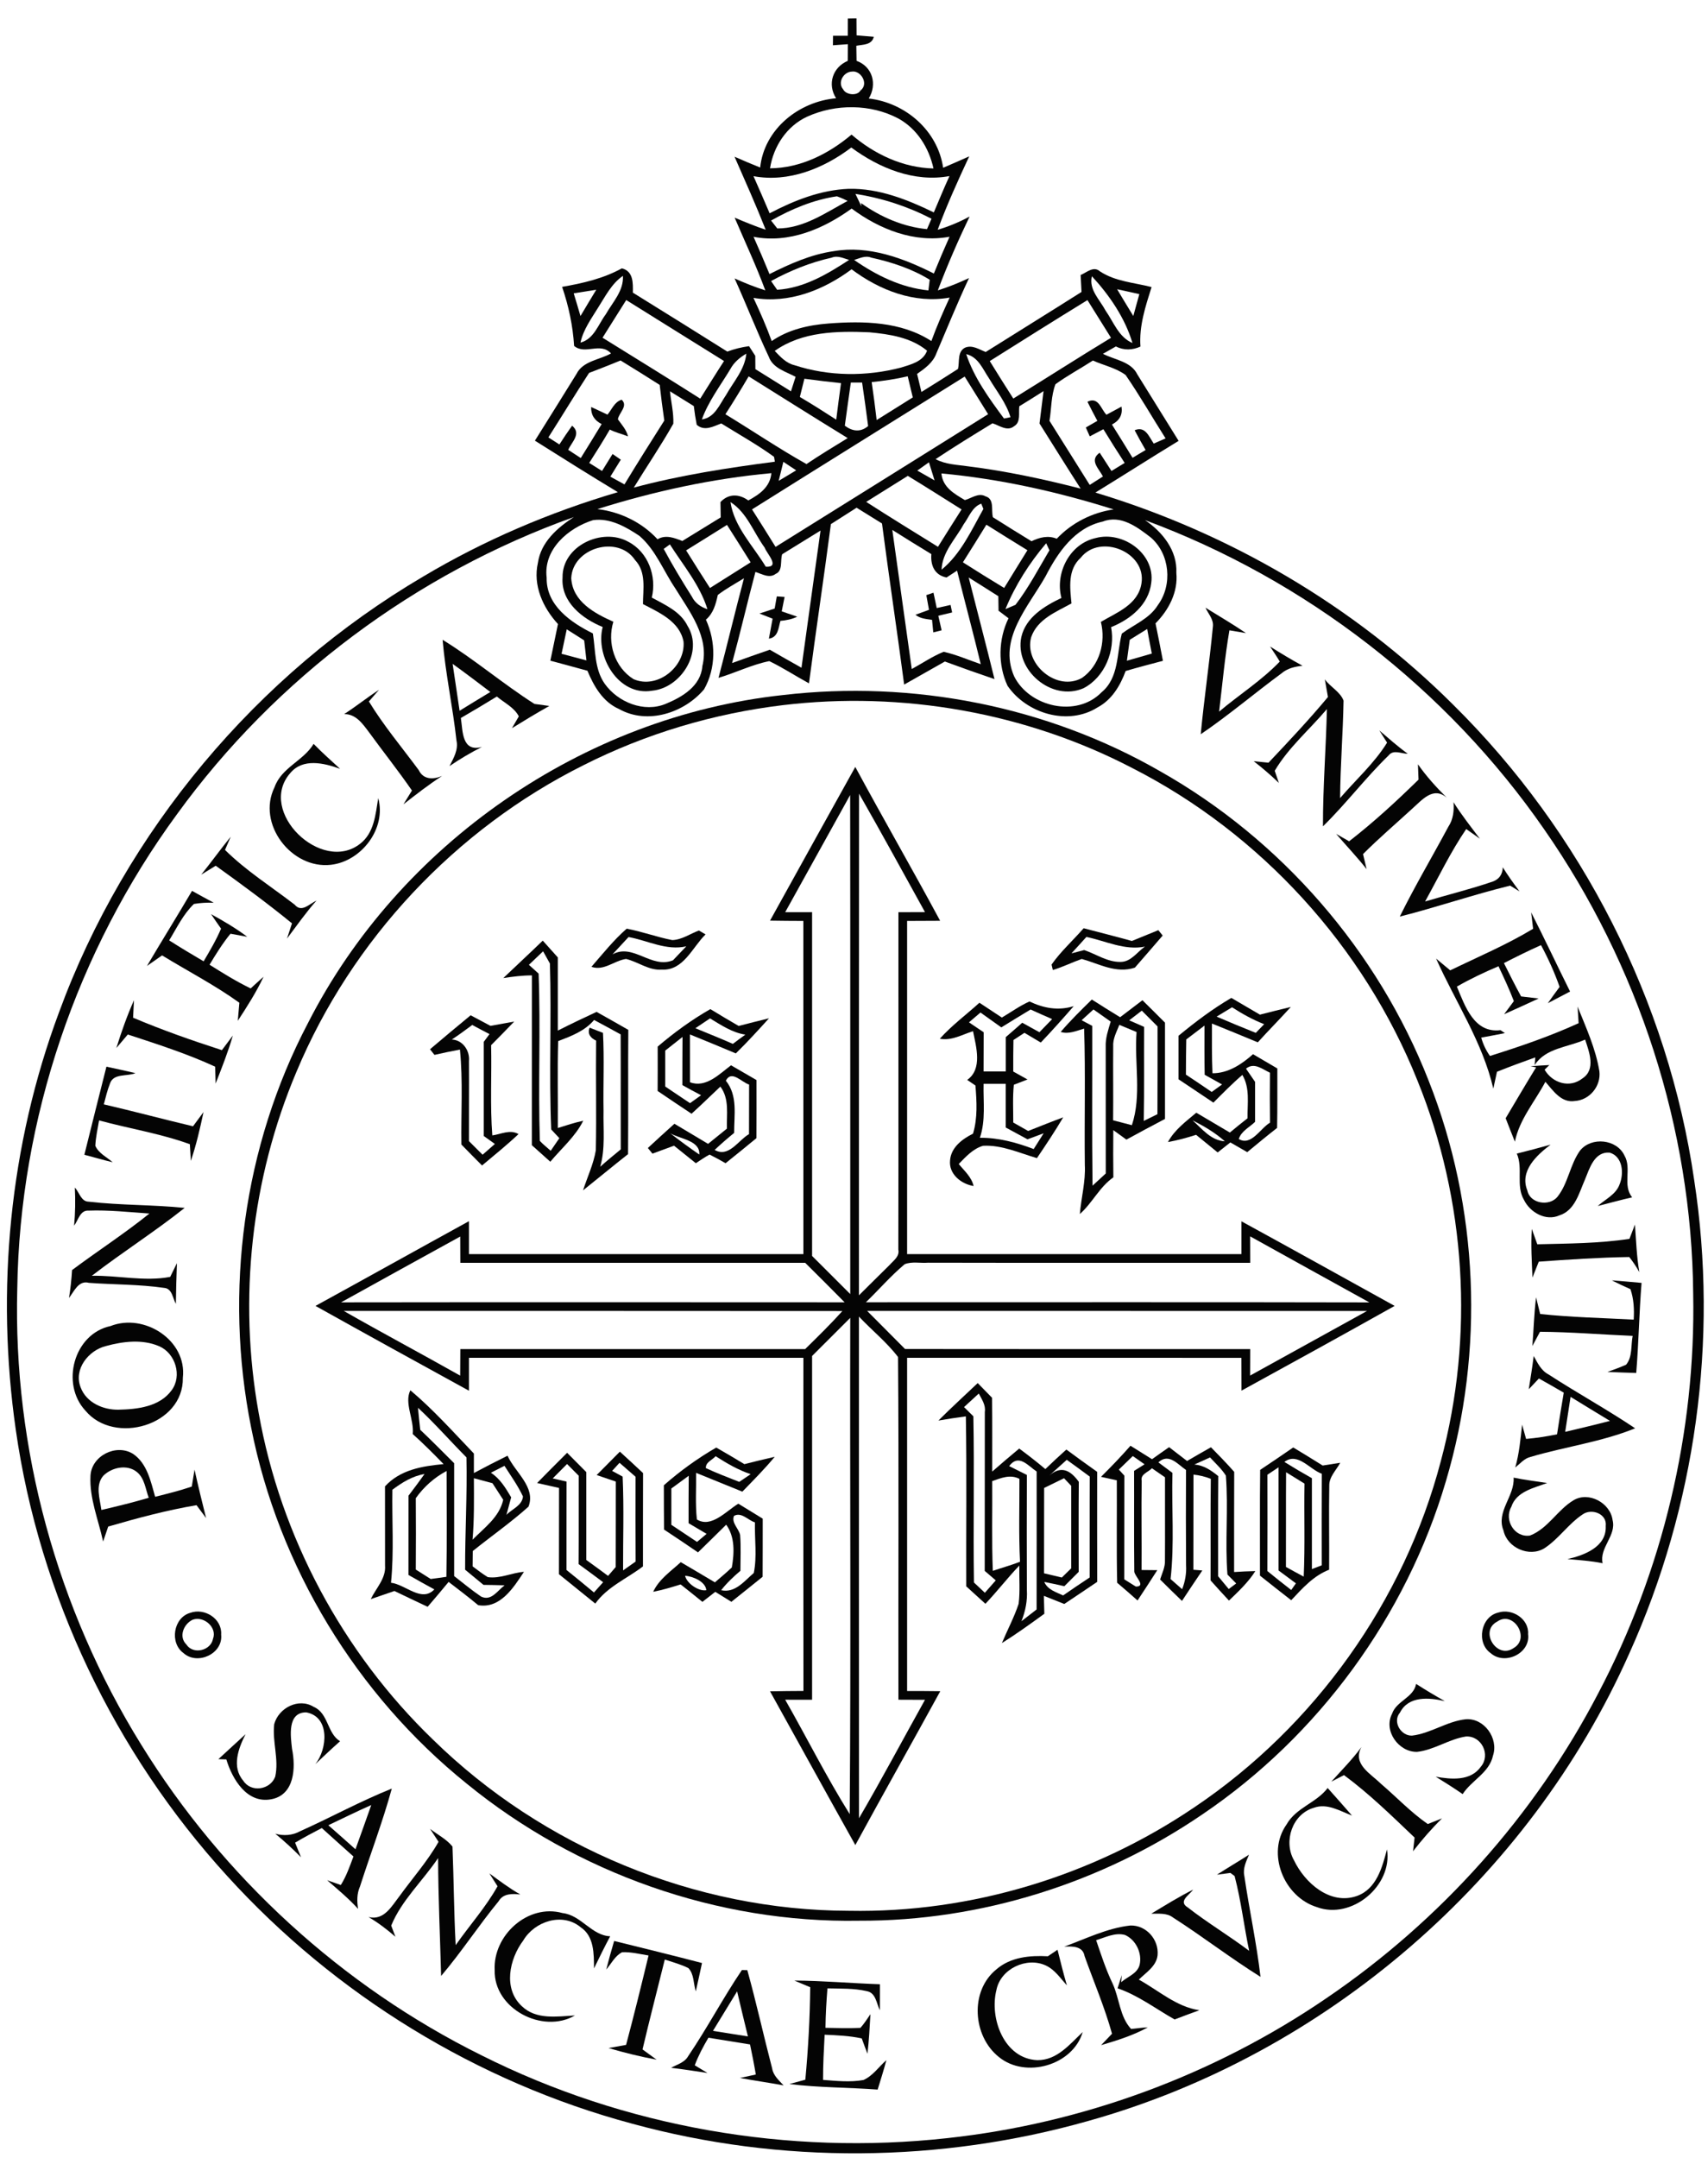 <?xml version="1.0" encoding="UTF-8" ?>
<!DOCTYPE svg PUBLIC "-//W3C//DTD SVG 1.1//EN" "http://www.w3.org/Graphics/SVG/1.1/DTD/svg11.dtd">
<svg width="346pt" height="437pt" viewBox="0 0 346 437" version="1.1" xmlns="http://www.w3.org/2000/svg">
<path fill="#ffffff" d=" M 0.00 0.00 L 346.00 0.00 L 346.00 437.00 L 0.00 437.00 L 0.00 0.00 Z" />
<path fill="#040404" d=" M 171.75 3.76 C 172.19 3.75 173.06 3.73 173.50 3.72 C 173.50 4.87 173.51 6.02 173.52 7.16 C 174.39 7.24 176.14 7.38 177.01 7.45 C 176.61 9.15 174.83 9.00 173.47 9.27 C 173.49 10.29 173.50 11.30 173.52 12.32 C 176.80 13.52 177.72 17.11 175.99 19.95 C 183.42 20.81 189.95 26.44 191.06 33.98 C 192.83 33.23 194.58 32.45 196.34 31.67 C 194.06 36.56 191.83 41.48 189.95 46.54 C 192.19 45.87 194.36 44.97 196.42 43.85 C 194.07 48.75 191.90 53.73 189.98 58.81 C 192.14 58.14 194.24 57.28 196.30 56.32 C 193.95 61.33 191.86 66.47 189.69 71.56 C 189.01 73.45 187.35 74.63 185.78 75.73 C 186.07 76.95 186.36 78.17 186.66 79.39 C 189.14 77.85 191.62 76.30 194.07 74.72 C 194.41 73.28 193.90 71.29 195.44 70.44 C 196.92 69.77 198.33 70.77 199.68 71.29 C 206.14 67.22 212.64 63.22 219.09 59.13 C 219.04 58.27 218.96 56.55 218.91 55.70 C 220.10 55.22 221.51 53.81 222.79 54.94 C 225.91 57.02 229.73 57.23 233.28 58.14 C 232.05 62.06 230.73 66.01 231.03 70.19 C 229.40 70.94 227.66 70.99 226.05 70.17 C 225.17 70.67 224.30 71.16 223.43 71.66 C 225.81 72.90 229.11 73.18 230.41 75.85 C 233.18 80.34 235.99 84.80 238.76 89.29 C 233.11 92.73 227.54 96.30 221.90 99.76 C 249.06 107.95 274.25 122.68 294.36 142.71 C 320.43 168.47 337.96 202.77 343.21 239.06 C 348.16 271.39 343.50 305.11 330.04 334.91 C 309.76 380.51 268.54 416.12 220.47 429.56 C 190.47 438.07 158.17 438.35 128.07 430.12 C 96.67 421.71 67.88 404.01 46.03 379.96 C 23.22 354.97 7.99 323.12 3.20 289.60 C -0.87 261.29 1.93 231.92 11.94 205.07 C 25.42 168.30 52.01 136.59 85.76 116.75 C 98.09 109.40 111.39 103.74 125.16 99.68 C 119.52 96.27 113.93 92.77 108.36 89.25 C 111.18 84.75 113.99 80.25 116.78 75.74 C 118.10 73.09 121.45 72.90 123.78 71.58 C 121.58 69.21 118.56 71.95 116.30 70.06 C 116.05 65.97 115.19 61.97 113.87 58.10 C 118.06 57.37 122.21 56.42 125.97 54.35 C 128.32 54.91 128.24 57.35 128.20 59.27 C 134.59 63.24 140.98 67.20 147.34 71.21 C 148.76 70.67 150.23 70.32 151.74 70.11 C 152.05 70.60 152.68 71.58 153.00 72.07 C 153.00 72.74 153.01 74.09 153.02 74.76 C 155.42 76.25 157.83 77.76 160.23 79.26 C 160.54 78.28 160.86 77.30 161.17 76.32 C 159.20 75.26 156.59 74.60 155.74 72.26 C 153.28 67.04 151.19 61.65 148.81 56.39 C 150.84 57.31 152.91 58.14 155.03 58.81 C 153.19 53.81 150.91 48.98 148.82 44.08 C 150.89 44.96 152.97 45.82 155.11 46.53 C 153.14 41.55 150.95 36.65 148.80 31.74 C 150.52 32.50 152.25 33.23 153.99 33.93 C 154.82 26.13 161.82 20.57 169.37 19.90 C 167.56 17.06 168.67 13.63 171.73 12.33 C 171.73 11.21 171.74 10.08 171.76 8.95 C 171.00 9.01 169.49 9.12 168.73 9.17 L 168.75 7.24 C 169.50 7.24 171.00 7.24 171.74 7.24 C 171.74 6.08 171.74 4.92 171.75 3.76 Z" />
<path fill="#ffffff" d=" M 172.56 14.50 C 174.40 14.21 176.07 17.01 174.31 18.33 C 173.66 19.49 171.35 19.23 170.81 18.10 C 169.62 16.73 170.85 14.57 172.56 14.50 Z" />
<path fill="#ffffff" d=" M 163.51 23.63 C 169.28 21.01 176.37 21.02 182.00 24.01 C 185.79 26.10 188.19 29.96 189.10 34.12 C 182.94 33.98 177.12 31.24 172.50 27.26 C 167.88 31.16 162.15 34.05 155.99 34.09 C 156.68 29.65 159.37 25.54 163.51 23.63 Z" />
<path fill="#ffffff" d=" M 172.45 29.88 C 178.11 34.05 185.20 36.98 192.34 35.66 C 191.23 38.09 190.21 40.56 189.17 43.02 C 183.79 40.41 178.00 38.11 171.92 38.24 C 166.26 38.47 160.88 40.59 155.91 43.20 C 154.82 40.69 153.76 38.17 152.64 35.68 C 159.74 37.00 166.85 34.12 172.45 29.88 Z" />
<path fill="#ffffff" d=" M 156.20 44.67 C 160.34 42.33 164.81 40.45 169.54 39.76 C 170.28 40.02 171.00 40.34 171.71 40.69 C 167.23 43.10 162.76 46.28 157.46 46.27 L 156.20 44.67 Z" />
<path fill="#ffffff" d=" M 174.49 41.78 C 174.19 41.15 173.59 39.90 173.29 39.27 C 178.67 40.11 183.87 41.80 188.70 44.30 C 188.47 44.83 188.02 45.88 187.79 46.41 C 182.94 45.94 178.38 43.95 174.43 41.13 L 174.49 41.78 Z" />
<path fill="#ffffff" d=" M 152.65 47.96 C 159.80 49.36 166.83 46.36 172.52 42.24 C 178.15 46.44 185.24 49.26 192.35 47.95 C 191.25 50.41 190.19 52.90 189.18 55.40 C 182.96 52.26 175.94 49.65 168.88 50.87 C 164.28 51.53 160.00 53.44 155.88 55.51 C 154.84 52.98 153.77 50.46 152.65 47.96 Z" />
<path fill="#ffffff" d=" M 168.47 52.19 C 169.67 51.68 170.87 52.32 172.01 52.64 C 167.60 55.52 162.83 58.36 157.43 58.69 C 157.13 58.24 156.51 57.36 156.20 56.92 C 160.06 54.81 164.17 53.14 168.47 52.19 Z" />
<path fill="#ffffff" d=" M 173.03 52.65 C 174.14 52.32 175.31 51.69 176.49 52.18 C 180.62 53.09 184.72 54.43 188.34 56.66 C 188.27 57.20 188.14 58.28 188.07 58.82 C 182.56 58.26 177.53 55.78 173.03 52.65 Z" />
<path fill="#ffffff" d=" M 152.63 60.33 C 159.80 61.55 166.83 58.76 172.51 54.54 C 178.16 58.78 185.24 61.55 192.38 60.27 C 191.05 63.16 189.76 66.08 188.67 69.08 C 182.57 65.10 174.85 64.98 167.83 65.52 C 163.79 65.83 159.71 66.74 156.33 69.08 C 155.25 66.10 153.97 63.20 152.63 60.33 Z" />
<path fill="#ffffff" d=" M 121.19 62.26 C 122.65 59.98 123.89 57.45 126.19 55.87 C 126.37 58.91 124.11 61.19 122.72 63.65 C 121.19 65.69 120.35 68.66 117.59 69.39 C 118.17 66.73 119.80 64.53 121.19 62.26 Z" />
<path fill="#ffffff" d=" M 221.19 55.95 C 224.75 59.80 227.91 64.42 229.41 69.47 C 226.61 68.29 225.60 65.23 223.97 62.92 C 222.81 60.72 220.53 58.66 221.19 55.95 Z" />
<path fill="#ffffff" d=" M 116.22 59.41 C 117.74 59.18 119.27 58.93 120.79 58.68 C 119.71 60.45 118.65 62.23 117.59 64.01 C 117.14 62.47 116.69 60.94 116.22 59.41 Z" />
<path fill="#ffffff" d=" M 226.30 58.58 C 227.80 58.90 229.30 59.23 230.80 59.57 C 230.40 61.04 229.99 62.52 229.58 64.00 C 228.47 62.20 227.38 60.39 226.30 58.58 Z" />
<path fill="#ffffff" d=" M 122.06 68.40 C 123.67 65.86 125.25 63.30 126.86 60.77 C 133.45 64.90 140.07 69.00 146.67 73.12 C 145.03 75.64 143.45 78.20 141.85 80.74 C 135.29 76.57 128.66 72.50 122.06 68.40 Z" />
<path fill="#ffffff" d=" M 200.50 73.13 C 207.08 68.98 213.67 64.85 220.29 60.78 C 221.88 63.32 223.47 65.86 225.06 68.41 C 218.42 72.44 211.88 76.64 205.27 80.72 C 203.66 78.20 202.06 75.67 200.50 73.13 Z" />
<path fill="#ffffff" d=" M 156.94 71.07 C 162.48 67.13 169.59 67.02 176.11 67.30 C 180.17 67.68 184.55 68.33 187.80 71.03 C 186.99 73.23 184.58 73.80 182.58 74.43 C 175.52 76.29 167.88 76.24 160.93 73.96 C 159.25 73.56 158.08 72.26 156.94 71.07 Z" />
<path fill="#ffffff" d=" M 147.97 74.72 C 148.70 73.37 149.88 72.39 151.19 71.62 C 150.88 74.85 148.59 77.30 147.07 80.02 C 145.75 81.94 144.80 84.58 142.18 84.95 C 143.52 81.24 145.96 78.08 147.97 74.72 Z" />
<path fill="#ffffff" d=" M 195.73 71.72 C 198.19 72.31 199.09 74.77 200.36 76.64 C 201.88 79.22 203.84 81.60 204.70 84.50 C 204.37 84.57 203.71 84.70 203.38 84.76 C 200.40 80.73 197.32 76.52 195.73 71.72 Z" />
<path fill="#ffffff" d=" M 119.33 75.53 C 121.47 74.72 123.59 73.87 125.71 73.01 C 128.36 74.64 131.02 76.28 133.64 77.96 C 133.91 80.37 134.22 82.78 134.57 85.18 C 131.85 89.47 129.13 93.76 126.50 98.11 C 125.55 97.59 124.60 97.06 123.64 96.54 C 124.34 95.39 125.05 94.25 125.76 93.10 C 125.34 92.82 124.51 92.24 124.09 91.95 C 123.38 93.10 122.67 94.24 121.96 95.39 C 121.09 94.84 120.22 94.30 119.36 93.76 C 120.79 91.53 122.20 89.29 123.53 87.00 C 124.70 87.60 125.99 87.89 127.22 88.38 C 126.89 87.02 125.95 86.02 125.17 84.93 C 125.37 83.60 127.30 82.23 125.94 80.96 C 124.49 81.36 123.95 82.93 123.06 83.98 C 121.96 83.45 120.86 82.94 119.75 82.43 C 119.69 83.99 120.40 85.15 121.88 85.89 C 120.49 88.20 119.07 90.48 117.65 92.77 C 117.02 92.36 115.74 91.53 115.11 91.11 C 115.81 89.52 117.86 87.82 115.89 86.22 C 115.00 87.46 114.14 88.73 113.32 90.02 C 112.57 89.54 111.83 89.07 111.09 88.59 C 113.85 84.25 116.52 79.85 119.33 75.53 Z" />
<path fill="#ffffff" d=" M 221.39 73.02 C 223.58 74.01 226.08 74.51 228.02 75.95 C 230.89 80.11 233.40 84.52 236.12 88.79 C 235.31 89.14 234.51 89.49 233.72 89.84 C 232.74 88.42 232.02 86.23 229.85 87.14 C 230.55 88.49 231.31 89.82 232.07 91.14 C 231.18 91.67 230.31 92.19 229.43 92.72 C 228.06 90.46 226.65 88.22 225.25 85.98 C 226.81 85.18 227.45 83.97 227.19 82.35 C 226.17 82.89 225.15 83.44 224.14 84.00 C 223.02 82.87 222.53 80.25 220.29 81.37 C 220.94 82.67 221.61 83.96 222.30 85.24 C 221.71 85.58 220.55 86.25 219.96 86.58 C 220.16 87.03 220.56 87.93 220.76 88.38 C 221.68 87.90 222.59 87.41 223.52 86.93 C 224.92 89.23 226.36 91.50 227.83 93.76 C 226.93 94.30 226.05 94.84 225.16 95.39 C 224.37 94.15 223.57 92.92 222.77 91.69 C 220.59 93.23 222.61 94.91 223.43 96.50 C 222.76 96.93 221.42 97.79 220.75 98.21 C 218.02 93.90 215.34 89.54 212.60 85.23 C 213.01 82.77 212.91 80.17 213.81 77.82 C 216.23 76.06 218.88 74.65 221.39 73.02 Z" />
<path fill="#ffffff" d=" M 176.58 77.39 C 179.03 77.14 181.48 76.78 183.88 76.21 C 184.22 77.64 184.57 79.07 184.91 80.49 C 182.46 82.01 180.02 83.54 177.59 85.07 C 177.29 82.51 176.96 79.95 176.58 77.39 Z" />
<path fill="#ffffff" d=" M 146.95 83.90 C 148.58 81.38 150.14 78.82 151.66 76.23 C 158.34 80.41 165.01 84.61 171.72 88.73 C 168.92 90.45 166.10 92.15 163.37 93.99 C 157.77 90.85 152.44 87.24 146.95 83.90 Z" />
<path fill="#ffffff" d=" M 162.03 80.40 C 162.34 79.17 162.64 77.94 162.95 76.71 C 165.42 77.04 167.89 77.34 170.37 77.60 C 170.03 80.06 169.70 82.53 169.40 85.00 C 166.97 83.42 164.52 81.87 162.03 80.40 Z" />
<path fill="#ffffff" d=" M 172.36 77.48 C 172.93 77.48 174.07 77.48 174.64 77.48 C 175.08 80.41 175.48 83.35 175.86 86.29 C 174.33 87.59 172.68 87.38 171.14 86.22 C 171.55 83.30 171.93 80.39 172.36 77.48 Z" />
<path fill="#ffffff" d=" M 152.34 103.17 C 166.68 94.17 181.06 85.24 195.42 76.27 C 197.00 78.81 198.59 81.35 200.17 83.89 C 185.82 92.85 171.47 101.82 157.11 110.76 C 155.53 108.22 153.95 105.69 152.34 103.17 Z" />
<path fill="#ffffff" d=" M 135.72 79.25 C 137.33 80.25 138.94 81.24 140.55 82.25 C 140.70 83.52 140.89 84.78 141.14 86.04 C 142.72 87.40 144.47 86.38 146.11 85.76 C 149.69 87.99 153.39 90.05 156.80 92.52 C 156.84 92.77 156.93 93.27 156.97 93.51 C 147.36 94.77 137.76 96.24 128.39 98.76 C 131.04 94.43 133.91 90.23 136.40 85.81 C 136.49 83.61 135.94 81.43 135.72 79.25 Z" />
<path fill="#ffffff" d=" M 206.49 82.28 C 208.14 81.27 209.77 80.25 211.40 79.21 C 211.13 81.40 210.86 83.59 210.58 85.77 C 213.35 90.17 216.10 94.59 218.91 98.96 C 211.41 97.04 203.83 95.41 196.15 94.45 C 193.92 94.12 191.56 94.09 189.53 92.99 C 193.31 90.47 197.18 88.10 201.06 85.73 C 202.46 86.17 204.06 87.47 205.46 86.30 C 206.84 85.48 206.30 83.59 206.49 82.28 Z" />
<path fill="#ffffff" d=" M 157.74 97.39 C 158.05 96.11 158.37 94.82 158.69 93.54 C 159.56 94.11 160.42 94.68 161.29 95.26 C 160.11 95.97 158.92 96.68 157.74 97.39 Z" />
<path fill="#ffffff" d=" M 185.82 95.31 C 186.61 94.75 187.39 94.19 188.18 93.63 C 188.57 94.85 188.95 96.07 189.32 97.30 C 188.15 96.64 186.98 95.97 185.82 95.31 Z" />
<path fill="#ffffff" d=" M 121.01 103.11 C 132.47 99.51 144.28 96.93 156.26 95.83 C 156.02 98.63 153.84 100.14 151.59 101.36 C 149.71 99.99 147.55 99.96 145.95 101.69 C 145.96 102.46 145.98 104.01 146.00 104.79 C 143.40 106.38 140.81 107.98 138.22 109.57 C 136.58 108.93 134.86 108.24 133.20 109.22 C 130.01 105.78 125.66 103.66 121.01 103.11 Z" />
<path fill="#ffffff" d=" M 190.71 95.89 C 202.56 96.99 214.24 99.59 225.59 103.17 C 221.20 103.83 217.13 105.88 214.07 109.11 C 212.35 108.39 210.57 108.83 208.96 109.62 C 206.34 108.03 203.74 106.40 201.14 104.76 C 200.75 103.32 201.50 101.05 199.63 100.52 C 198.22 99.73 196.78 100.93 195.46 101.28 C 193.30 100.01 190.96 98.68 190.71 95.89 Z" />
<path fill="#ffffff" d=" M 175.47 101.65 C 178.28 99.89 181.09 98.14 183.90 96.38 C 187.55 98.60 191.16 100.90 194.79 103.18 C 193.18 105.69 191.60 108.22 190.01 110.75 C 185.15 107.74 180.28 104.74 175.47 101.65 Z" />
<path fill="#ffffff" d=" M 147.98 101.69 C 151.33 103.82 152.64 107.82 154.90 110.91 C 155.31 112.10 158.16 114.95 155.13 114.78 C 152.59 110.57 148.71 106.69 147.98 101.69 Z" />
<path fill="#ffffff" d=" M 195.22 106.18 C 196.30 104.73 196.93 102.66 198.78 102.01 L 199.21 103.08 C 196.80 107.38 194.63 112.21 190.74 115.38 C 190.87 111.80 193.58 109.17 195.22 106.18 Z" />
<path fill="#ffffff" d=" M 173.52 102.83 C 175.24 103.89 176.95 104.95 178.67 106.02 C 180.09 116.91 181.73 127.77 183.16 138.65 C 185.91 137.09 188.66 135.53 191.41 133.98 C 194.74 135.21 198.09 136.40 201.46 137.54 C 199.78 130.67 197.96 123.82 196.23 116.96 C 198.23 118.22 200.24 119.47 202.24 120.75 C 202.25 121.48 202.27 122.95 202.28 123.69 C 202.78 124.07 203.79 124.83 204.30 125.22 C 202.24 129.45 202.11 134.62 204.10 138.89 C 207.96 144.54 216.37 147.06 222.36 143.26 C 225.23 141.74 226.94 138.86 228.03 135.90 C 230.53 135.17 233.05 134.50 235.58 133.84 C 235.11 131.30 234.59 128.77 234.08 126.25 C 236.76 123.55 238.67 119.92 238.30 116.02 C 238.52 111.50 235.50 107.74 231.94 105.34 C 264.44 117.36 293.11 139.49 312.83 167.99 C 331.92 195.41 342.73 228.60 343.00 262.03 C 343.54 290.04 336.82 318.14 323.78 342.92 C 310.91 367.65 291.75 389.04 268.70 404.70 C 245.95 420.25 219.33 430.07 191.93 433.04 C 159.73 436.60 126.51 430.83 97.54 416.27 C 69.29 402.28 45.16 380.18 28.61 353.36 C 11.54 325.86 2.63 293.34 3.50 260.97 C 4.00 226.63 15.56 192.58 35.86 164.90 C 55.81 137.37 84.24 116.16 116.25 104.72 C 112.90 106.90 109.58 109.79 108.97 113.98 C 107.92 118.55 109.98 123.08 113.03 126.39 C 112.52 128.86 112.00 131.34 111.49 133.81 C 113.99 134.49 116.50 135.15 119.00 135.85 C 120.30 138.99 122.13 142.17 125.40 143.60 C 131.14 146.83 138.58 144.41 142.63 139.61 C 145.07 135.30 145.04 129.96 143.00 125.50 C 144.52 124.21 145.00 122.36 145.41 120.50 C 147.07 119.22 148.93 118.23 150.71 117.12 C 148.92 123.83 147.33 130.58 145.55 137.29 C 149.01 136.26 152.30 134.61 155.84 133.90 C 158.60 135.23 161.18 136.93 163.88 138.40 C 165.30 127.64 166.91 116.91 168.32 106.15 C 170.05 105.04 171.79 103.94 173.52 102.83 Z" />
<path fill="#ffffff" d=" M 110.74 117.01 C 110.04 111.25 115.14 106.91 120.13 105.35 C 123.55 104.85 126.81 106.71 129.55 108.55 C 132.84 111.39 134.40 115.63 136.80 119.17 C 139.70 123.90 143.75 128.99 142.28 134.92 C 141.97 138.95 138.23 141.16 134.89 142.54 C 130.48 144.40 125.16 142.23 122.49 138.47 C 120.41 135.50 120.65 131.71 120.10 128.29 C 115.61 126.06 110.63 122.62 110.74 117.01 Z" />
<path fill="#ffffff" d=" M 223.42 105.63 C 227.04 104.21 230.39 106.75 233.11 108.85 C 236.99 112.17 237.57 118.45 234.57 122.53 C 232.88 125.30 229.74 126.47 227.25 128.33 C 226.20 132.36 226.72 137.26 223.13 140.23 C 218.04 145.42 208.52 143.17 205.44 136.98 C 202.14 129.41 208.34 122.86 211.80 116.73 C 214.30 111.88 217.71 106.86 223.42 105.63 Z" />
<path fill="#ffffff" d=" M 138.99 111.47 C 141.75 109.75 144.52 108.05 147.27 106.31 C 148.89 108.82 150.46 111.36 152.06 113.89 C 149.32 115.63 146.57 117.36 143.82 119.09 C 142.19 116.57 140.58 114.02 138.99 111.47 Z" />
<path fill="#ffffff" d=" M 195.06 113.89 C 196.66 111.36 198.25 108.82 199.82 106.27 C 202.58 108.00 205.35 109.74 208.13 111.44 C 206.57 113.99 204.97 116.52 203.42 119.08 C 200.61 117.39 197.83 115.65 195.06 113.89 Z" />
<path fill="#ffffff" d=" M 158.45 112.25 C 161.04 110.66 163.63 109.05 166.22 107.46 C 164.94 116.72 163.63 125.98 162.36 135.24 C 160.21 134.04 158.07 132.82 155.94 131.59 C 153.38 132.47 150.84 133.37 148.30 134.29 C 149.97 128.17 151.40 121.98 153.03 115.84 C 154.33 116.23 155.84 117.22 157.13 116.23 C 158.64 115.63 158.02 113.52 158.45 112.25 Z" />
<path fill="#ffffff" d=" M 180.76 107.33 C 183.39 108.99 186.02 110.62 188.67 112.23 C 188.48 114.53 189.34 116.50 191.75 116.96 C 192.28 116.61 193.35 115.92 193.88 115.57 C 195.45 121.89 197.15 128.19 198.68 134.52 C 196.18 133.67 193.74 132.58 191.16 132.01 C 188.88 132.93 186.85 134.33 184.70 135.50 C 183.37 126.11 182.08 116.72 180.76 107.33 Z" />
<path fill="#040404" d=" M 113.96 116.96 C 113.85 110.58 121.98 106.77 127.27 109.72 C 131.31 111.82 133.07 116.70 132.04 121.03 C 134.74 122.52 137.84 123.83 139.29 126.77 C 142.55 132.04 137.96 139.33 132.11 139.89 C 125.30 141.07 120.54 132.94 122.09 126.99 C 117.96 125.31 113.60 121.91 113.96 116.96 Z" />
<path fill="#040404" d=" M 215.02 121.10 C 213.68 116.04 216.72 110.11 221.97 108.97 C 227.44 107.48 234.01 112.10 233.22 118.02 C 232.71 122.48 228.98 125.44 225.08 127.02 C 225.99 131.74 223.82 137.16 219.47 139.40 C 213.06 142.16 205.48 135.72 206.90 129.00 C 207.84 124.98 211.58 122.76 215.02 121.10 Z" />
<path fill="#ffffff" d=" M 134.45 111.17 C 134.76 110.94 135.39 110.48 135.70 110.26 C 138.41 114.50 141.80 118.51 143.31 123.38 C 141.94 122.95 140.80 122.13 140.16 120.84 C 138.16 117.67 136.22 114.47 134.45 111.17 Z" />
<path fill="#ffffff" d=" M 203.68 123.36 C 205.66 118.53 208.55 114.01 211.93 110.03 C 212.09 110.38 212.42 111.09 212.59 111.45 C 210.38 115.18 208.36 119.06 205.71 122.50 C 205.20 122.72 204.19 123.14 203.68 123.36 Z" />
<path fill="#ffffff" d=" M 115.72 117.10 C 115.99 110.93 125.20 108.28 128.64 113.42 C 130.96 115.87 130.26 119.30 130.25 122.35 C 133.56 124.08 137.69 125.86 138.47 129.96 C 138.88 135.02 133.17 139.66 128.34 137.55 C 124.51 135.18 122.94 130.18 124.25 125.92 C 120.44 124.23 115.98 121.83 115.72 117.10 Z" />
<path fill="#ffffff" d=" M 218.94 112.95 C 222.83 108.00 232.23 111.79 231.24 118.12 C 230.59 122.44 226.29 124.02 223.01 125.95 C 224.04 130.09 222.76 134.80 219.19 137.30 C 214.12 140.16 207.39 134.49 208.89 129.06 C 210.15 125.39 213.95 123.94 217.06 122.21 C 216.74 118.99 216.26 115.36 218.94 112.95 Z" />
<path fill="#040404" d=" M 187.65 120.53 C 188.01 120.41 188.74 120.16 189.10 120.04 C 189.26 120.82 189.59 122.37 189.76 123.15 C 190.69 122.94 191.62 122.73 192.56 122.52 C 192.64 122.90 192.80 123.66 192.88 124.04 C 192.18 124.21 190.78 124.54 190.08 124.71 C 190.25 125.44 190.58 126.92 190.75 127.66 C 190.33 127.76 189.48 127.98 189.06 128.08 C 188.99 127.45 188.87 126.17 188.81 125.54 C 187.63 125.37 186.40 125.30 185.45 124.51 C 186.14 124.26 187.50 123.76 188.19 123.51 C 188.01 122.51 187.83 121.52 187.65 120.53 Z" />
<path fill="#040404" d=" M 157.36 120.79 C 157.75 120.81 158.55 120.87 158.94 120.90 C 158.80 121.63 158.51 123.09 158.36 123.82 C 159.15 124.09 160.72 124.63 161.50 124.90 C 160.44 125.42 159.27 125.64 158.10 125.75 C 157.67 127.19 157.66 129.07 155.76 129.35 C 155.95 128.34 156.32 126.31 156.51 125.30 C 155.84 125.04 154.51 124.52 153.84 124.26 C 154.87 123.92 155.90 123.58 156.93 123.25 C 157.04 122.63 157.25 121.40 157.36 120.79 Z" />
<path fill="#040404" d=" M 245.70 126.95 C 245.91 125.47 244.77 124.34 244.20 123.08 C 246.94 124.78 249.74 126.41 252.41 128.23 C 251.29 128.04 250.16 127.86 249.05 127.66 C 248.11 133.12 247.63 138.64 246.96 144.13 C 251.01 140.71 255.57 137.83 259.25 133.99 C 258.64 132.94 257.95 131.95 257.28 130.94 C 259.44 132.31 261.63 133.62 263.87 134.84 C 262.33 135.00 260.80 135.35 259.60 136.38 C 254.10 140.43 248.89 144.87 243.24 148.71 C 243.93 141.44 245.01 134.22 245.70 126.95 Z" />
<path fill="#ffffff" d=" M 232.39 127.39 C 232.69 129.05 233.00 130.71 233.33 132.37 C 231.64 132.86 229.96 133.33 228.28 133.82 C 228.47 132.41 228.67 131.00 228.86 129.58 C 230.03 128.86 231.21 128.13 232.39 127.39 Z" />
<path fill="#ffffff" d=" M 113.76 132.42 C 114.11 130.76 114.46 129.11 114.81 127.46 C 115.99 128.20 117.17 128.95 118.34 129.70 C 118.49 131.06 118.64 132.41 118.80 133.76 C 117.12 133.31 115.44 132.86 113.76 132.42 Z" />
<path fill="#040404" d=" M 89.66 129.58 C 96.11 133.54 101.89 138.51 108.27 142.57 C 109.02 142.68 110.53 142.88 111.28 142.98 C 108.72 144.42 106.20 145.94 103.71 147.48 C 104.05 146.88 104.75 145.69 105.10 145.09 C 104.17 143.27 102.16 142.35 100.65 141.07 C 98.24 142.55 95.81 144.00 93.36 145.42 C 93.76 148.11 93.55 152.39 97.63 151.28 C 95.36 152.43 93.16 153.73 91.06 155.16 C 91.88 153.54 92.89 151.87 92.47 149.97 C 91.72 143.15 90.24 136.42 89.66 129.58 Z" />
<path fill="#ffffff" d=" M 91.69 134.45 C 94.27 136.31 96.80 138.23 99.33 140.15 C 97.25 141.41 95.17 142.67 93.10 143.95 C 92.65 140.78 92.15 137.62 91.69 134.45 Z" />
<path fill="#040404" d=" M 268.38 137.59 C 269.46 139.12 271.52 140.12 272.17 141.90 C 272.06 148.49 271.52 155.06 271.47 161.64 C 274.66 157.92 278.39 154.61 280.99 150.41 C 280.60 149.80 279.82 148.56 279.42 147.94 C 281.32 149.55 283.16 151.21 285.18 152.66 C 283.89 152.68 282.28 151.73 281.30 153.00 C 276.62 157.54 272.67 162.79 268.00 167.36 C 267.98 159.43 268.62 151.53 268.80 143.61 C 265.29 147.77 261.01 151.40 258.23 156.11 C 258.44 156.72 258.86 157.95 259.07 158.57 C 257.45 157.01 255.74 155.54 253.97 154.17 C 254.72 154.24 256.22 154.39 256.97 154.47 C 261.08 150.13 265.18 145.76 269.01 141.17 C 268.85 140.28 268.54 138.49 268.38 137.59 Z" />
<path fill="#040404" d=" M 69.71 144.63 C 72.13 143.08 74.36 141.27 76.78 139.71 C 76.10 140.50 75.42 141.29 74.73 142.07 C 77.72 146.97 81.43 151.38 84.83 155.98 C 85.77 157.94 87.78 157.90 89.55 157.16 C 86.83 158.92 84.28 160.91 81.73 162.90 C 82.30 161.97 82.87 161.04 83.45 160.11 C 80.67 156.07 77.60 152.23 74.72 148.26 C 73.46 146.59 72.09 144.59 69.71 144.63 Z" />
<path fill="#040404" d=" M 158.62 140.77 C 184.85 137.70 212.05 143.01 234.97 156.18 C 259.56 170.05 279.11 192.57 289.40 218.85 C 299.56 244.51 300.77 273.57 292.90 300.01 C 284.87 327.29 267.11 351.56 243.55 367.49 C 223.22 381.36 198.67 389.11 174.04 389.01 C 145.40 389.52 116.79 379.39 94.62 361.31 C 72.23 343.31 56.42 317.29 50.87 289.09 C 45.34 261.55 49.30 232.11 62.39 207.20 C 80.86 170.94 118.15 145.13 158.62 140.77 Z" />
<path fill="#ffffff" d=" M 158.56 142.82 C 182.74 139.92 207.79 144.31 229.40 155.57 C 255.41 168.83 276.30 191.75 287.14 218.85 C 297.01 243.12 298.68 270.61 291.88 295.91 C 284.45 324.28 266.32 349.64 242.00 366.00 C 221.52 379.89 196.75 387.47 171.99 387.00 C 140.82 386.95 109.96 374.14 87.72 352.34 C 69.41 334.70 56.84 311.21 52.40 286.17 C 48.23 263.05 50.89 238.73 60.05 217.09 C 71.23 190.35 92.28 167.91 118.22 154.97 C 130.82 148.60 144.55 144.51 158.56 142.82 Z" />
<path fill="#040404" d=" M 63.53 150.66 C 65.24 152.42 67.08 154.05 68.89 155.71 C 65.62 154.53 61.33 153.49 58.77 156.61 C 52.04 164.38 65.14 177.00 72.94 170.90 C 75.82 168.69 76.07 164.93 76.62 161.65 C 78.32 167.80 73.21 174.45 67.04 175.15 C 59.06 176.08 51.95 166.85 55.62 159.43 C 57.02 155.45 61.48 154.09 63.53 150.66 Z" />
<path fill="#040404" d=" M 287.24 154.80 C 288.96 157.24 290.97 159.47 293.10 161.57 C 290.31 159.17 288.04 162.07 285.99 163.87 C 282.69 166.90 279.28 169.81 276.12 172.98 C 276.30 173.75 276.66 175.27 276.84 176.03 C 274.90 173.56 272.72 171.28 270.67 168.89 C 271.33 169.27 272.64 170.02 273.30 170.39 C 278.25 166.55 282.89 162.28 287.36 157.90 C 287.33 157.12 287.27 155.57 287.24 154.80 Z" />
<path fill="#040404" d=" M 155.99 186.46 C 161.73 176.07 167.49 165.70 173.26 155.33 C 178.90 165.77 184.82 176.04 190.45 186.49 C 188.22 186.50 185.99 186.51 183.76 186.52 C 183.76 209.01 183.76 231.51 183.76 254.00 C 206.34 254.00 228.92 254.01 251.49 254.00 C 251.49 251.78 251.49 249.57 251.49 247.36 C 261.86 253.03 272.18 258.77 282.52 264.49 C 272.21 270.27 261.86 275.97 251.50 281.65 C 251.49 279.43 251.48 277.22 251.48 275.01 C 228.91 274.99 206.33 275.00 183.76 275.00 C 183.76 297.49 183.76 319.99 183.76 342.48 C 186.00 342.48 188.24 342.49 190.48 342.52 C 184.78 352.93 178.95 363.26 173.27 373.69 C 167.47 363.33 161.75 352.93 155.99 342.55 C 158.25 342.50 160.50 342.48 162.76 342.47 C 162.73 319.98 162.75 297.49 162.75 275.00 C 140.17 274.99 117.58 275.00 95.00 275.00 C 95.00 277.22 95.00 279.44 95.00 281.67 C 84.62 275.97 74.25 270.27 63.91 264.49 C 74.29 258.80 84.62 253.03 95.00 247.33 C 95.00 249.55 95.00 251.78 95.00 254.00 C 117.58 254.00 140.17 254.01 162.75 254.00 C 162.74 231.50 162.75 209.01 162.74 186.52 C 160.49 186.51 158.24 186.50 155.99 186.46 Z" />
<path fill="#ffffff" d=" M 159.06 184.75 C 163.44 176.84 167.83 168.93 172.22 161.02 C 172.27 194.71 172.22 228.40 172.24 262.09 C 169.65 259.52 167.09 256.94 164.51 254.37 C 164.51 231.16 164.51 207.95 164.51 184.74 C 162.69 184.74 160.87 184.75 159.06 184.75 Z" />
<path fill="#ffffff" d=" M 174.02 160.74 C 178.56 168.68 182.95 176.72 187.38 184.73 C 185.59 184.74 183.79 184.74 182.00 184.75 C 181.98 207.53 182.03 230.31 181.98 253.09 C 182.27 254.50 180.98 255.31 180.19 256.22 C 178.13 258.27 176.05 260.29 174.00 262.35 C 174.01 228.48 173.98 194.61 174.02 160.74 Z" />
<path fill="#040404" d=" M 294.45 162.48 C 296.07 165.05 297.95 167.44 299.78 169.86 C 299.09 169.37 297.71 168.40 297.02 167.91 C 293.85 172.56 291.42 177.66 288.69 182.58 C 293.26 181.22 297.90 180.09 302.41 178.54 C 303.69 178.07 304.37 177.11 304.43 175.66 C 305.47 177.34 306.64 178.95 307.82 180.54 C 307.34 180.25 306.40 179.67 305.92 179.37 C 298.40 181.21 291.07 183.74 283.56 185.64 C 286.62 179.46 290.14 173.52 293.40 167.44 C 294.39 165.96 294.58 164.21 294.45 162.48 Z" />
<path fill="#040404" d=" M 40.76 177.15 C 42.79 174.62 44.69 171.98 46.74 169.46 C 46.45 170.13 45.87 171.47 45.58 172.14 C 49.85 176.36 54.96 179.58 59.70 183.23 C 61.10 184.92 62.68 183.05 64.11 182.40 C 61.96 184.83 60.09 187.50 58.14 190.09 C 58.48 189.06 58.81 188.04 59.15 187.01 C 54.15 182.93 48.94 179.10 43.70 175.34 C 42.72 175.94 41.74 176.55 40.76 177.15 Z" />
<path fill="#040404" d=" M 38.90 180.43 C 40.36 181.25 41.83 182.05 43.31 182.84 C 41.95 182.78 40.62 182.86 39.29 183.08 C 37.11 185.16 35.82 187.93 34.27 190.46 C 36.57 191.92 38.90 193.33 41.25 194.70 C 42.52 192.55 43.80 190.39 44.78 188.08 C 44.09 187.11 43.42 186.13 42.76 185.15 C 45.28 186.53 47.78 188.00 50.09 189.73 C 49.24 189.57 47.54 189.26 46.69 189.11 C 45.09 191.07 43.75 193.22 42.45 195.39 C 45.16 197.10 47.89 198.79 50.78 200.19 C 51.64 199.39 52.51 198.61 53.39 197.83 C 51.92 200.95 50.06 203.86 48.17 206.75 C 48.25 205.83 48.41 204.01 48.49 203.09 C 43.53 199.52 38.05 196.69 32.83 193.50 C 31.81 194.21 30.79 194.93 29.77 195.64 C 32.77 190.55 35.91 185.53 38.90 180.43 Z" />
<path fill="#040404" d=" M 310.57 188.11 C 310.43 187.00 310.30 185.90 310.18 184.79 C 312.88 190.10 315.41 195.49 318.06 200.82 C 316.55 201.60 315.05 202.39 313.55 203.18 C 314.34 202.07 315.13 200.97 315.94 199.88 C 314.91 196.96 313.64 194.14 312.17 191.42 C 309.63 192.55 307.14 193.79 304.66 195.06 C 305.79 197.32 306.92 199.59 308.14 201.81 C 309.03 201.91 310.81 202.13 311.69 202.23 C 309.37 203.31 307.03 204.37 304.70 205.41 C 305.19 204.75 306.17 203.42 306.67 202.76 C 305.75 200.35 304.66 198.02 303.56 195.70 C 300.68 196.92 297.84 198.26 295.13 199.82 C 296.77 203.74 298.61 209.31 303.96 208.64 C 304.18 208.79 304.63 209.09 304.86 209.24 C 303.26 209.56 301.66 209.86 300.06 210.15 C 300.44 211.50 301.03 212.74 301.83 213.87 C 307.91 211.96 313.99 209.88 319.79 207.23 C 319.74 206.39 319.64 204.71 319.58 203.87 C 321.30 208.14 323.26 212.41 324.00 216.98 C 324.35 219.96 322.03 222.81 319.02 222.99 C 316.28 223.43 314.61 220.87 313.06 219.10 C 310.94 223.11 307.80 226.69 306.88 231.23 C 306.24 229.65 305.63 228.06 305.01 226.48 C 307.06 223.04 309.08 219.58 311.18 216.17 L 310.05 215.95 C 311.32 215.85 312.59 215.77 313.86 215.71 L 312.90 216.65 C 314.48 219.35 317.96 220.46 320.56 218.42 C 323.33 216.60 321.93 213.06 321.11 210.55 C 317.65 212.12 313.09 212.24 310.88 215.72 L 311.01 214.16 C 308.40 215.09 305.81 216.04 303.25 217.07 C 303.00 218.20 302.75 219.34 302.51 220.48 C 300.32 211.04 294.83 202.91 290.92 194.15 C 291.86 194.95 292.81 195.74 293.78 196.53 C 299.41 193.80 305.20 191.35 310.57 188.11 Z" />
<path fill="#040404" d=" M 119.81 195.81 C 122.11 193.17 124.31 190.40 126.95 188.09 C 130.08 188.67 133.07 189.80 136.19 190.40 C 138.13 190.34 139.81 189.11 141.59 188.46 C 141.92 188.66 142.59 189.06 142.93 189.25 C 140.23 191.88 138.46 196.63 134.05 196.38 C 131.46 196.59 129.26 194.80 126.82 194.22 C 124.42 194.56 122.32 196.71 119.81 195.81 Z" />
<path fill="#040404" d=" M 219.52 188.00 C 222.77 188.86 226.04 189.67 229.29 190.58 C 231.07 189.85 232.86 189.11 234.65 188.39 C 234.87 188.66 235.31 189.21 235.53 189.48 C 233.67 191.66 231.77 193.81 229.90 195.98 C 226.09 197.24 222.69 195.21 219.14 194.22 C 217.17 194.91 215.29 195.86 213.28 196.46 C 213.22 196.18 213.09 195.64 213.02 195.36 C 214.90 192.67 217.37 190.47 219.52 188.00 Z" />
<path fill="#ffffff" d=" M 127.33 189.78 C 131.21 190.49 135.02 192.60 139.03 191.66 C 138.36 192.36 137.01 193.78 136.33 194.49 C 131.97 196.29 128.24 190.95 124.07 193.30 C 124.88 192.42 126.52 190.66 127.33 189.78 Z" />
<path fill="#ffffff" d=" M 217.05 193.09 C 218.07 191.99 219.08 190.87 220.08 189.76 C 224.00 190.58 227.86 192.55 231.94 191.72 C 230.35 192.80 229.12 194.83 226.99 194.82 C 224.35 194.87 222.05 193.24 219.63 192.42 C 218.98 192.59 217.70 192.93 217.05 193.09 Z" />
<path fill="#040404" d=" M 101.96 198.09 C 104.61 195.55 107.32 193.06 109.95 190.51 C 110.97 191.64 111.98 192.78 113.00 193.91 C 113.00 198.85 113.00 203.79 113.00 208.73 C 115.59 207.42 118.22 206.16 120.85 204.94 C 123.00 206.15 125.15 207.35 127.28 208.58 C 127.21 216.97 127.30 225.36 127.23 233.75 C 124.16 236.16 121.16 238.66 118.11 241.09 C 118.98 238.39 120.23 235.78 120.70 232.98 C 120.85 225.58 120.67 218.17 120.76 210.76 C 119.65 210.26 118.93 209.37 119.45 208.14 L 122.15 209.19 C 122.43 214.45 122.17 219.74 122.26 225.01 C 122.18 228.78 122.65 232.62 121.59 236.30 C 122.95 235.09 124.35 233.94 125.75 232.79 C 125.72 225.03 125.77 217.26 125.73 209.50 C 123.94 208.51 122.15 207.54 120.35 206.58 C 118.45 208.83 115.75 209.83 113.07 210.86 C 112.90 216.72 113.05 222.59 113.00 228.46 C 114.71 227.93 116.40 227.36 118.15 226.99 C 116.55 230.20 113.75 232.57 111.48 235.29 C 110.24 234.17 108.99 233.05 107.74 231.94 C 107.75 220.48 107.74 209.01 107.75 197.55 C 105.81 197.55 103.88 197.80 101.96 198.09 Z" />
<path fill="#ffffff" d=" M 107.14 195.41 C 108.10 194.50 109.06 193.58 110.02 192.67 C 110.36 193.29 111.06 194.53 111.40 195.15 C 111.74 206.34 111.19 217.57 111.66 228.75 C 112.07 229.19 112.90 230.08 113.31 230.52 C 112.73 231.37 112.14 232.22 111.56 233.07 C 110.82 232.41 110.03 231.80 109.36 231.07 C 109.00 219.79 109.53 208.47 109.11 197.19 C 108.62 196.74 107.64 195.85 107.14 195.41 Z" />
<path fill="#040404" d=" M 202.95 206.09 C 204.81 205.00 206.57 203.71 208.55 202.83 C 211.41 204.20 214.39 204.75 217.51 203.78 C 215.33 206.28 213.13 208.75 210.84 211.15 C 209.73 210.49 208.63 209.84 207.53 209.18 C 206.97 209.55 205.86 210.27 205.30 210.64 C 205.26 212.76 205.25 214.89 205.26 217.02 C 205.98 217.42 207.43 218.23 208.15 218.63 C 207.46 218.90 206.07 219.43 205.38 219.70 C 205.12 222.24 205.27 224.80 205.26 227.35 C 206.27 227.91 207.27 228.48 208.28 229.06 C 210.64 228.13 213.00 227.18 215.38 226.30 C 213.71 229.12 211.89 231.85 210.06 234.56 C 206.48 233.52 202.96 231.86 199.15 232.06 C 197.11 232.65 195.65 234.28 194.22 235.75 C 195.35 237.14 196.81 238.37 197.23 240.21 C 194.71 239.81 192.16 237.78 192.46 235.00 C 192.67 232.36 194.94 230.69 197.11 229.60 C 198.06 226.45 197.86 223.09 197.60 219.85 C 197.18 219.57 196.35 219.00 195.93 218.72 C 199.07 216.52 197.75 212.01 197.11 208.85 C 194.91 209.54 192.76 210.84 190.38 210.38 C 192.80 207.68 195.73 205.52 198.41 203.09 C 199.93 204.08 201.44 205.09 202.95 206.09 Z" />
<path fill="#040404" d=" M 238.74 209.78 C 242.13 206.98 245.64 204.33 249.44 202.11 C 251.37 203.24 253.30 204.36 255.23 205.50 C 257.32 204.97 259.40 204.44 261.49 203.94 C 259.30 206.37 256.99 208.68 254.80 211.11 C 251.71 209.82 248.61 208.55 245.51 207.30 C 245.51 210.65 245.47 214.01 245.62 217.37 C 248.79 217.39 251.56 215.54 253.83 213.51 C 255.47 214.47 257.11 215.44 258.76 216.40 C 258.75 220.41 258.79 224.43 258.71 228.44 C 256.66 230.04 254.66 231.69 252.66 233.35 C 251.52 232.69 250.38 232.03 249.24 231.38 C 248.60 231.89 247.32 232.90 246.67 233.41 C 245.21 232.22 243.75 231.03 242.30 229.84 C 240.43 230.44 238.53 230.96 236.60 231.30 C 237.93 228.82 240.24 227.14 242.34 225.36 C 244.60 226.69 246.87 228.04 249.14 229.38 C 250.32 228.40 251.51 227.43 252.72 226.49 C 252.67 223.54 253.26 220.38 251.67 217.71 C 249.61 219.47 247.72 221.41 245.81 223.32 C 243.46 221.74 241.10 220.16 238.74 218.59 C 238.74 215.65 238.75 212.72 238.74 209.78 Z" />
<path fill="#040404" d=" M 23.57 212.26 C 24.59 208.98 25.74 205.73 27.14 202.58 C 27.08 203.76 27.03 204.94 26.96 206.12 C 32.84 208.61 38.88 210.73 44.95 212.69 C 45.69 211.70 46.43 210.71 47.17 209.73 C 46.21 213.04 44.94 216.25 43.68 219.46 C 43.65 218.60 43.61 216.89 43.59 216.04 C 37.89 213.41 31.86 211.48 25.89 209.52 C 25.12 210.43 24.35 211.35 23.57 212.26 Z" />
<path fill="#040404" d=" M 214.87 209.00 C 216.84 206.69 219.01 204.57 221.18 202.44 C 223.08 203.64 224.98 204.86 226.91 206.02 C 228.41 204.88 229.92 203.73 231.43 202.58 C 232.96 204.08 234.48 205.60 236.00 207.12 C 235.99 213.62 236.00 220.12 236.00 226.62 C 233.38 228.00 230.77 229.39 228.18 230.81 C 227.30 230.16 226.41 229.52 225.53 228.89 C 225.50 232.07 225.50 235.26 225.54 238.45 C 222.71 240.42 221.29 243.65 218.75 245.88 C 219.03 242.55 219.94 239.29 219.76 235.93 C 219.65 226.73 219.91 217.53 219.62 208.33 C 218.07 208.76 216.49 209.52 214.87 209.00 Z" />
<path fill="#040404" d=" M 133.23 211.97 C 136.56 209.13 140.10 206.55 143.90 204.38 C 145.79 205.54 147.71 206.67 149.63 207.79 C 151.67 207.26 153.73 206.74 155.78 206.24 C 153.59 208.66 151.39 211.07 149.06 213.35 C 145.97 212.05 142.87 210.77 139.76 209.51 C 139.76 212.74 139.76 215.96 139.77 219.19 C 143.00 220.41 145.72 217.53 148.09 215.76 C 149.81 216.75 151.53 217.75 153.25 218.75 C 153.26 222.67 153.26 226.59 153.24 230.51 C 151.16 232.21 149.09 233.92 146.98 235.59 C 145.92 234.97 144.84 234.39 143.74 233.84 C 142.77 234.36 141.87 234.99 140.96 235.59 C 139.49 234.40 138.01 233.22 136.54 232.04 C 135.08 232.58 133.62 233.11 132.17 233.65 C 131.94 233.36 131.47 232.80 131.24 232.51 C 133.01 230.85 134.82 229.23 136.62 227.60 C 138.90 228.95 141.17 230.30 143.44 231.67 C 144.71 230.64 145.97 229.61 147.25 228.59 C 147.17 225.70 147.80 222.56 145.93 220.07 C 143.98 221.90 142.08 223.78 140.09 225.57 C 137.79 224.04 135.50 222.52 133.22 220.96 C 133.24 217.96 133.24 214.96 133.23 211.97 Z" />
<path fill="#ffffff" d=" M 246.46 205.90 C 247.50 205.26 248.54 204.63 249.58 204.01 C 251.64 205.33 253.79 206.54 256.09 207.43 C 255.66 207.87 254.81 208.75 254.39 209.19 C 251.73 208.12 249.09 207.04 246.46 205.90 Z" />
<path fill="#040404" d=" M 95.34 205.63 C 96.69 206.34 98.02 207.05 99.36 207.77 C 100.96 207.47 102.57 207.18 104.17 206.90 C 102.63 208.51 101.06 210.09 99.49 211.68 C 99.63 217.77 99.26 223.88 99.73 229.96 C 101.49 229.72 103.31 228.69 105.04 229.69 C 102.67 231.92 100.14 233.96 97.65 236.05 C 96.24 234.64 94.85 233.23 93.47 231.81 C 93.37 225.40 93.81 218.96 93.17 212.57 C 91.44 212.90 89.72 213.26 88.01 213.65 C 87.78 213.37 87.34 212.80 87.11 212.51 C 89.83 210.19 92.58 207.91 95.34 205.63 Z" />
<path fill="#ffffff" d=" M 198.62 205.07 C 200.02 206.08 201.43 207.08 202.84 208.08 C 204.81 206.86 206.79 205.66 208.77 204.46 C 210.22 205.12 211.67 205.77 213.14 206.40 C 212.28 207.28 211.42 208.17 210.56 209.06 C 209.40 208.42 208.24 207.78 207.08 207.14 C 205.98 208.12 204.87 209.09 203.75 210.05 C 203.74 212.37 203.74 214.68 203.75 217.00 C 202.24 217.00 200.75 216.99 199.25 217.00 C 199.25 214.35 199.25 211.71 199.27 209.07 C 198.27 208.39 197.29 207.73 196.29 207.06 C 197.07 206.40 197.84 205.73 198.62 205.07 Z" />
<path fill="#ffffff" d=" M 219.11 206.63 C 219.91 205.90 220.71 205.17 221.51 204.45 C 222.67 205.27 223.84 206.09 225.00 206.91 C 224.51 208.56 223.92 210.22 223.99 211.97 C 223.99 220.53 224.01 229.10 224.00 237.67 C 223.33 238.29 221.99 239.52 221.32 240.14 C 221.18 229.36 221.29 218.57 221.26 207.78 C 220.72 207.49 219.65 206.92 219.11 206.63 Z" />
<path fill="#ffffff" d=" M 228.75 206.65 C 229.60 206.00 230.45 205.34 231.30 204.69 C 232.36 205.76 233.43 206.82 234.49 207.89 C 234.48 213.81 234.51 219.73 234.47 225.66 C 233.78 226.00 232.40 226.68 231.70 227.02 C 231.82 220.67 231.73 214.33 231.77 207.98 C 230.76 207.53 229.75 207.09 228.75 206.65 Z" />
<path fill="#ffffff" d=" M 140.87 208.25 C 141.85 207.58 142.83 206.92 143.83 206.26 C 146.08 207.62 148.33 209.14 150.99 209.55 C 150.13 210.16 149.29 210.79 148.46 211.42 C 145.95 210.31 143.40 209.30 140.87 208.25 Z" />
<path fill="#ffffff" d=" M 91.52 210.54 C 92.94 209.62 94.30 208.60 95.66 207.59 C 96.82 208.22 97.99 208.83 99.16 209.44 C 98.87 209.84 98.29 210.62 98.00 211.01 C 98.00 217.37 98.00 223.72 98.00 230.08 C 98.56 230.48 99.69 231.29 100.25 231.69 C 99.42 232.42 98.59 233.14 97.76 233.87 C 96.84 232.95 95.92 232.04 95.00 231.12 C 94.98 225.71 95.04 220.31 95.00 214.90 C 95.21 212.82 93.75 210.62 91.52 210.54 Z" />
<path fill="#ffffff" d=" M 225.51 211.96 C 225.40 210.39 226.20 208.99 226.75 207.57 C 227.91 208.05 229.07 208.54 230.24 209.02 C 229.76 215.28 231.31 221.86 229.29 227.89 C 228.02 227.56 226.75 227.23 225.49 226.90 C 225.55 221.92 225.46 216.94 225.51 211.96 Z" />
<path fill="#ffffff" d=" M 240.31 210.52 C 241.54 209.59 242.77 208.65 244.00 207.72 C 244.00 211.04 243.97 214.36 244.04 217.68 C 245.21 218.33 246.38 218.99 247.56 219.64 C 246.86 220.14 246.16 220.65 245.46 221.16 C 243.73 219.97 241.98 218.81 240.24 217.65 C 240.25 215.27 240.26 212.89 240.31 210.52 Z" />
<path fill="#ffffff" d=" M 134.76 212.78 C 135.92 211.86 137.08 210.94 138.26 210.02 C 138.23 213.27 138.24 216.52 138.23 219.77 C 139.48 220.47 140.74 221.16 142.02 221.82 C 141.27 222.36 140.52 222.89 139.78 223.43 C 138.11 222.31 136.43 221.18 134.76 220.06 C 134.76 217.64 134.76 215.21 134.76 212.78 Z" />
<path fill="#040404" d=" M 21.56 216.04 C 23.51 216.47 25.48 216.87 27.43 217.35 C 25.77 218.06 22.98 217.33 22.28 219.45 C 21.74 220.81 21.41 222.25 21.03 223.67 C 27.07 225.07 33.06 226.68 39.10 228.11 C 39.80 227.15 40.51 226.19 41.23 225.23 C 40.52 228.56 39.76 231.89 38.66 235.12 C 38.61 234.28 38.51 232.59 38.46 231.74 C 32.49 229.57 26.18 228.59 20.07 226.92 C 19.78 228.62 19.39 230.33 19.31 232.07 C 19.99 233.60 21.62 234.34 22.83 235.40 C 20.90 234.94 19.01 234.38 17.09 233.88 C 18.57 227.93 20.05 221.98 21.56 216.04 Z" />
<path fill="#ffffff" d=" M 252.41 216.44 C 254.07 215.09 255.70 216.54 257.26 217.26 C 257.23 220.63 257.22 224.00 257.27 227.38 C 255.29 228.54 253.46 232.18 250.95 230.69 C 251.44 229.08 253.12 228.32 254.25 227.21 C 254.25 224.51 254.26 221.82 254.25 219.12 C 253.79 218.45 252.87 217.11 252.41 216.44 Z" />
<path fill="#ffffff" d=" M 147.04 218.88 C 148.18 216.62 150.21 219.19 151.75 219.66 C 151.74 223.00 151.75 226.35 151.73 229.70 C 149.52 230.96 147.64 234.53 144.77 232.90 C 146.04 231.70 147.37 230.55 148.72 229.45 C 148.70 225.84 149.50 221.92 147.04 218.88 Z" />
<path fill="#ffffff" d=" M 199.25 219.51 C 200.74 219.51 202.24 219.51 203.74 219.51 C 203.74 222.45 203.75 225.40 203.74 228.36 C 205.20 229.16 206.67 229.95 208.15 230.75 C 208.97 230.44 210.60 229.83 211.42 229.53 C 210.74 230.59 210.07 231.66 209.40 232.72 C 205.90 231.40 202.27 230.40 198.50 230.44 C 199.71 226.92 199.16 223.15 199.25 219.51 Z" />
<path fill="#ffffff" d=" M 241.58 226.91 C 243.90 228.08 246.17 229.41 248.12 231.15 C 245.31 231.00 243.52 228.63 241.58 226.91 Z" />
<path fill="#ffffff" d=" M 135.77 229.52 C 137.69 230.68 141.87 230.96 141.66 233.83 C 139.65 232.45 137.69 231.02 135.77 229.52 Z" />
<path fill="#040404" d=" M 320.08 233.03 C 322.37 230.18 327.53 230.69 329.09 234.06 C 330.60 236.68 328.63 240.05 330.64 242.50 C 328.30 243.03 325.99 243.67 323.67 244.26 C 325.19 242.89 327.36 241.93 328.09 239.87 C 329.00 237.66 328.75 234.22 326.06 233.44 C 322.96 233.23 322.01 236.64 321.07 238.91 C 319.89 241.58 319.05 245.16 315.91 246.15 C 313.15 247.39 309.96 245.56 308.72 243.02 C 307.03 240.12 308.58 236.64 307.27 233.64 C 309.56 233.08 311.84 232.46 314.12 231.83 C 311.28 233.96 307.80 237.18 309.40 241.10 C 309.93 243.79 313.85 244.39 315.49 242.41 C 317.69 239.65 318.03 235.88 320.08 233.03 Z" />
<path fill="#040404" d=" M 15.16 240.53 C 16.07 241.46 16.41 243.37 17.97 243.38 C 24.42 244.13 30.95 243.98 37.41 244.64 C 31.33 249.48 24.75 253.64 18.60 258.39 C 23.88 258.28 29.28 259.61 34.48 258.61 C 34.82 257.91 35.50 256.52 35.84 255.83 C 35.74 258.57 35.66 261.32 35.63 264.07 C 34.97 262.95 34.89 260.95 33.24 260.84 C 28.20 260.11 23.08 260.19 18.01 259.82 C 15.90 259.25 15.01 261.57 13.98 262.88 C 14.28 261.00 14.48 259.12 14.60 257.23 C 19.78 253.36 25.23 249.84 30.27 245.78 C 26.16 245.50 22.04 245.04 17.92 245.19 C 16.21 245.08 15.85 247.16 15.01 248.24 C 15.25 245.68 15.29 243.10 15.16 240.53 Z" />
<path fill="#040404" d=" M 331.20 248.01 C 331.44 251.23 331.54 254.46 332.09 257.65 C 331.49 256.57 330.81 255.55 330.05 254.59 C 323.94 254.68 317.82 255.09 311.72 255.53 C 311.29 256.60 310.86 257.67 310.44 258.75 C 310.31 255.47 310.09 252.18 310.31 248.90 C 310.59 249.67 311.14 251.23 311.42 252.01 C 317.64 251.85 323.93 251.85 330.09 250.91 C 330.37 250.18 330.92 248.73 331.20 248.01 Z" />
<path fill="#ffffff" d=" M 253.24 250.40 C 261.28 254.89 269.35 259.31 277.40 263.78 C 243.40 263.70 209.41 263.76 175.41 263.75 C 178.05 261.20 180.45 258.41 183.26 256.05 C 184.73 255.45 186.44 255.87 188.00 255.74 C 209.75 255.79 231.50 255.75 253.26 255.76 C 253.25 253.97 253.25 252.18 253.24 250.40 Z" />
<path fill="#ffffff" d=" M 69.09 263.77 C 77.13 259.32 85.17 254.86 93.23 250.44 C 93.23 252.21 93.24 253.98 93.25 255.76 C 116.54 255.76 139.83 255.76 163.11 255.76 C 165.79 258.41 168.45 261.08 171.10 263.76 C 137.10 263.75 103.09 263.72 69.09 263.77 Z" />
<path fill="#040404" d=" M 326.53 259.32 C 328.53 259.45 330.53 259.66 332.54 259.83 C 332.05 265.90 331.96 272.00 331.46 278.07 C 329.51 278.00 327.57 277.96 325.63 277.86 C 326.90 277.42 328.16 276.94 329.41 276.40 C 330.74 274.79 330.35 272.49 330.74 270.56 C 324.48 270.30 318.23 269.77 311.97 269.73 C 311.45 270.69 310.94 271.65 310.42 272.62 C 310.68 269.33 310.77 266.03 311.17 262.75 C 311.44 263.87 311.72 265.00 312.00 266.13 C 318.30 266.80 324.63 266.93 330.95 267.27 C 331.07 265.18 330.97 263.09 330.29 261.10 C 329.01 260.54 327.76 259.95 326.53 259.32 Z" />
<path fill="#ffffff" d=" M 69.64 265.51 C 103.31 265.52 136.98 265.49 170.65 265.53 C 168.24 268.20 165.67 270.72 163.10 273.24 C 139.82 273.24 116.53 273.24 93.25 273.24 C 93.24 275.03 93.23 276.82 93.22 278.61 C 85.39 274.19 77.45 269.97 69.64 265.51 Z" />
<path fill="#ffffff" d=" M 175.67 265.51 C 209.42 265.52 243.17 265.50 276.92 265.52 C 269.02 269.86 261.14 274.26 253.24 278.60 C 253.25 276.81 253.25 275.02 253.26 273.24 C 229.95 273.23 206.65 273.26 183.34 273.22 C 180.80 270.64 178.22 268.09 175.67 265.51 Z" />
<path fill="#ffffff" d=" M 174.00 266.65 C 176.60 269.42 179.62 271.82 181.92 274.84 C 182.10 297.97 181.95 321.11 182.00 344.25 C 183.79 344.25 185.59 344.25 187.38 344.27 C 182.92 352.26 178.63 360.35 174.01 368.26 C 173.98 334.39 174.01 300.52 174.00 266.65 Z" />
<path fill="#040404" d=" M 22.39 268.57 C 29.22 265.88 37.92 271.45 37.04 279.05 C 37.21 288.71 23.15 292.76 17.29 285.69 C 12.25 280.26 14.96 270.14 22.39 268.57 Z" />
<path fill="#ffffff" d=" M 164.51 274.63 C 167.08 272.06 169.65 269.48 172.24 266.91 C 172.16 300.42 172.39 333.92 172.13 367.42 C 167.42 359.90 163.45 351.95 159.06 344.25 C 160.87 344.25 162.69 344.25 164.51 344.26 C 164.51 321.05 164.51 297.84 164.51 274.63 Z" />
<path fill="#ffffff" d=" M 21.46 272.62 C 24.93 271.67 28.82 271.19 32.23 272.65 C 35.53 274.06 36.94 278.65 34.77 281.57 C 32.35 284.92 27.82 285.43 24.01 285.51 C 20.89 285.57 17.49 284.08 16.34 281.00 C 14.87 277.33 17.93 273.48 21.46 272.62 Z" />
<path fill="#040404" d=" M 309.69 281.37 C 310.05 279.13 310.41 276.88 310.69 274.63 C 311.47 276.03 312.18 277.58 313.68 278.36 C 319.46 282.12 325.51 285.43 331.24 289.28 C 324.44 292.04 317.08 293.00 310.07 295.07 C 308.79 295.36 307.94 296.44 306.95 297.22 C 307.77 294.38 308.02 291.44 308.34 288.53 C 308.55 289.25 308.95 290.70 309.15 291.43 C 311.26 291.25 313.35 290.92 315.42 290.50 C 315.86 287.68 316.29 284.87 316.78 282.06 C 315.11 281.09 313.43 280.13 311.75 279.19 C 311.06 279.91 310.37 280.64 309.69 281.37 Z" />
<path fill="#040404" d=" M 190.10 287.71 C 192.69 285.11 195.41 282.65 198.06 280.12 C 199.02 281.11 200.00 282.11 200.97 283.10 C 201.03 288.08 200.99 293.06 201.00 298.04 C 202.81 296.47 204.62 294.90 206.47 293.38 C 208.27 294.72 210.05 296.09 211.76 297.54 C 213.16 296.20 214.57 294.87 216.02 293.58 C 218.08 295.11 220.16 296.61 222.26 298.10 C 222.26 305.53 222.24 312.96 222.27 320.38 C 220.05 321.89 217.82 323.37 215.60 324.86 C 214.22 324.30 212.84 323.75 211.46 323.21 C 211.48 324.12 211.54 325.93 211.56 326.84 C 208.74 328.89 205.91 330.93 202.96 332.78 C 204.07 330.12 205.44 327.57 206.35 324.83 C 206.67 322.26 206.44 319.66 206.49 317.08 C 204.10 319.57 202.00 322.32 199.62 324.82 C 198.32 323.65 197.03 322.47 195.74 321.29 C 195.70 309.81 195.85 298.34 195.66 286.86 C 193.80 287.10 191.95 287.40 190.10 287.71 Z" />
<path fill="#040404" d=" M 83.61 290.44 C 83.92 287.51 81.84 284.16 83.13 281.58 C 87.76 285.47 91.81 290.02 96.00 294.39 C 96.00 295.70 96.00 297.02 96.00 298.34 C 98.26 297.13 100.53 295.96 102.82 294.83 C 104.31 298.18 108.60 301.20 107.06 305.15 C 103.48 308.36 99.52 311.12 95.77 314.14 C 95.76 314.91 95.74 316.46 95.74 317.24 C 96.74 317.99 97.73 318.76 98.81 319.42 C 101.31 319.78 103.67 318.53 106.14 318.35 C 104.03 321.54 101.34 325.87 96.87 325.10 C 94.92 323.48 92.90 321.93 90.88 320.39 C 89.48 322.08 88.07 323.77 86.63 325.43 C 84.39 324.36 82.13 323.32 79.90 322.23 C 78.30 322.78 76.70 323.32 75.11 323.88 C 76.15 321.68 78.21 319.69 78.00 317.08 C 78.01 311.74 78.00 306.39 77.99 301.04 C 81.08 297.66 85.52 296.94 89.86 296.53 C 87.83 294.44 85.77 292.38 83.61 290.44 Z" />
<path fill="#ffffff" d=" M 195.29 284.98 C 196.28 284.06 197.28 283.15 198.28 282.24 C 198.88 283.41 199.72 284.56 199.50 285.97 C 199.48 296.70 199.50 307.43 199.48 318.16 C 200.04 318.64 201.16 319.60 201.72 320.08 C 201.17 320.71 200.06 321.97 199.51 322.59 C 198.77 321.89 198.03 321.20 197.30 320.51 C 197.13 309.29 197.40 298.07 197.18 286.85 C 196.70 286.38 195.76 285.44 195.29 284.98 Z" />
<path fill="#ffffff" d=" M 318.16 282.91 C 320.81 284.55 323.47 286.16 326.14 287.78 C 323.13 288.57 320.09 289.28 317.07 290.00 C 317.43 287.64 317.80 285.27 318.16 282.91 Z" />
<path fill="#ffffff" d=" M 84.67 285.12 C 88.10 288.31 91.19 291.84 94.49 295.17 C 94.66 302.76 94.20 310.33 94.22 317.92 C 95.45 318.95 96.69 319.97 97.94 320.99 C 99.36 321.01 100.79 321.03 102.22 321.08 C 100.78 322.14 99.52 324.37 97.44 323.35 C 95.55 322.07 93.80 320.60 92.00 319.21 C 92.00 311.59 92.00 303.97 92.00 296.35 C 89.72 294.08 87.46 291.79 85.13 289.58 C 84.96 288.09 84.81 286.60 84.67 285.12 Z" />
<path fill="#040404" d=" M 134.48 300.82 C 137.76 297.93 141.31 295.37 145.09 293.18 C 147.00 294.27 148.90 295.39 150.79 296.54 C 152.84 296.02 154.88 295.52 156.94 295.05 C 154.89 297.53 152.62 299.80 150.38 302.11 C 147.25 300.86 144.14 299.55 141.01 298.30 C 141.06 301.44 140.83 304.60 141.17 307.74 C 144.09 309.56 147.12 306.01 149.57 304.55 C 151.21 305.57 152.86 306.58 154.51 307.58 C 154.50 311.50 154.52 315.42 154.49 319.35 C 152.38 321.03 150.29 322.75 148.16 324.42 C 147.07 323.74 145.99 323.07 144.90 322.40 C 144.03 323.07 143.16 323.75 142.29 324.43 C 140.82 323.24 139.36 322.06 137.88 320.90 C 136.05 321.47 134.21 322.03 132.32 322.39 C 133.51 319.83 135.90 318.24 137.91 316.39 C 140.22 317.73 142.51 319.12 144.82 320.48 C 145.97 319.48 147.15 318.52 148.25 317.46 C 148.75 314.58 148.92 311.30 147.11 308.80 C 145.20 310.67 143.32 312.56 141.40 314.41 C 139.12 312.84 136.82 311.31 134.52 309.79 C 134.48 306.80 134.49 303.80 134.48 300.82 Z" />
<path fill="#040404" d=" M 223.04 299.11 C 225.09 297.07 227.10 294.99 229.01 292.81 C 230.47 293.72 231.92 294.62 233.37 295.54 C 234.52 294.72 235.67 293.90 236.83 293.10 C 238.04 294.03 239.26 294.96 240.47 295.90 C 242.08 294.96 243.69 294.03 245.31 293.12 C 246.91 294.75 248.51 296.38 250.02 298.10 C 249.98 304.86 250.01 311.63 250.00 318.39 C 251.43 318.29 252.86 318.23 254.30 318.20 C 252.86 320.48 250.88 322.32 248.96 324.17 C 247.70 322.82 246.45 321.46 245.23 320.08 C 245.27 313.22 245.19 306.37 245.28 299.51 C 244.14 299.06 242.97 298.78 241.77 298.66 C 241.75 305.08 241.77 311.51 241.75 317.93 C 242.20 317.97 243.11 318.04 243.56 318.07 C 242.17 320.12 240.80 322.18 239.44 324.24 C 237.94 322.81 236.47 321.35 235.01 319.90 C 235.41 318.62 236.06 317.38 235.99 316.02 C 236.03 310.41 235.98 304.80 236.00 299.20 C 235.34 298.74 234.01 297.83 233.35 297.37 C 232.63 298.17 230.99 298.54 231.28 299.91 C 231.18 305.93 231.30 311.96 231.25 317.98 C 232.05 317.99 233.65 318.00 234.44 318.01 C 233.13 320.07 231.78 322.11 230.44 324.15 C 229.08 322.94 227.70 321.74 226.31 320.56 C 226.16 313.64 226.28 306.72 226.24 299.81 C 225.44 299.63 223.84 299.28 223.04 299.11 Z" />
<path fill="#040404" d=" M 255.28 297.70 C 257.53 296.22 259.74 294.68 261.98 293.16 C 263.98 294.36 265.96 295.58 267.94 296.82 C 269.12 296.63 270.31 296.45 271.50 296.26 C 270.70 297.76 269.24 299.09 269.28 300.90 C 269.18 306.57 269.30 312.24 269.25 317.92 C 266.09 319.14 263.83 321.69 261.57 324.10 C 259.44 322.45 257.34 320.79 255.24 319.12 C 255.26 311.98 255.19 304.84 255.28 297.70 Z" />
<path fill="#040404" d=" M 18.33 298.90 C 18.53 294.85 23.52 292.33 26.94 294.45 C 29.81 296.38 30.54 300.05 31.43 303.15 C 33.92 302.53 36.42 301.91 38.85 301.08 C 38.99 300.23 39.27 298.51 39.41 297.65 C 40.13 300.94 40.93 304.20 41.75 307.46 C 41.10 306.59 40.45 305.72 39.81 304.85 C 33.76 305.87 27.81 307.47 21.92 309.18 C 21.67 309.94 21.15 311.46 20.89 312.22 C 19.94 307.81 18.09 303.46 18.33 298.90 Z" />
<path fill="#040404" d=" M 108.80 300.36 C 110.81 298.30 112.85 296.27 114.88 294.24 C 116.17 295.54 117.47 296.84 118.77 298.15 C 118.76 304.08 118.76 310.02 118.77 315.95 C 120.25 317.01 121.72 318.08 123.18 319.17 C 123.57 318.72 124.34 317.83 124.73 317.38 C 124.76 311.61 124.73 305.84 124.75 300.07 C 123.45 299.63 122.16 299.19 120.87 298.75 C 122.44 297.17 124.01 295.59 125.57 294.01 C 127.14 295.45 128.72 296.88 130.27 298.35 C 130.24 304.65 130.26 310.95 130.25 317.25 C 127.00 319.73 123.03 321.36 120.59 324.78 C 118.12 322.81 115.69 320.79 113.23 318.83 C 113.25 313.00 113.23 307.18 113.25 301.36 C 111.76 301.02 110.28 300.69 108.80 300.36 Z" />
<path fill="#ffffff" d=" M 142.99 297.34 C 142.93 296.13 144.29 295.70 144.97 294.93 C 147.21 296.36 149.52 297.72 152.07 298.57 C 151.29 299.08 150.52 299.60 149.75 300.13 C 147.48 299.23 145.20 298.37 142.99 297.34 Z" />
<path fill="#ffffff" d=" M 229.48 294.90 C 230.27 295.45 231.07 296.01 231.86 296.57 C 231.33 296.90 230.27 297.57 229.74 297.90 C 229.77 304.70 229.70 311.50 229.78 318.30 C 229.85 319.25 232.28 321.35 230.09 321.33 C 229.51 320.97 228.34 320.24 227.75 319.87 C 227.78 312.87 227.74 305.87 227.77 298.87 C 227.49 298.56 226.93 297.95 226.65 297.64 C 227.60 296.73 228.54 295.82 229.48 294.90 Z" />
<path fill="#ffffff" d=" M 234.66 296.18 C 236.77 294.22 238.56 296.57 240.26 297.72 C 240.22 304.16 240.23 310.59 240.27 317.03 C 240.37 318.69 240.08 320.32 239.47 321.87 C 238.88 321.36 237.72 320.33 237.13 319.81 C 237.94 312.68 237.32 305.47 237.51 298.31 C 236.55 297.60 235.60 296.89 234.66 296.18 Z" />
<path fill="#ffffff" d=" M 260.19 296.09 C 262.88 294.03 265.30 297.62 267.76 298.48 C 267.72 304.66 267.75 310.84 267.75 317.03 C 267.08 317.28 266.42 317.53 265.76 317.79 C 265.76 311.66 265.76 305.53 265.76 299.39 C 263.88 298.33 262.02 297.23 260.19 296.09 Z" />
<path fill="#ffffff" d=" M 204.43 296.93 C 206.37 294.35 208.23 296.86 210.00 298.03 C 210.00 307.34 210.01 316.66 209.99 325.97 C 209.23 326.57 207.69 327.75 206.92 328.35 C 207.73 326.32 208.15 324.20 208.02 322.02 C 207.99 314.26 207.99 306.49 208.02 298.73 C 206.82 298.13 205.62 297.53 204.43 296.93 Z" />
<path fill="#ffffff" d=" M 212.54 298.87 C 213.73 297.80 214.91 296.73 216.10 295.66 C 217.66 296.78 219.21 297.91 220.76 299.06 C 220.72 305.87 220.76 312.68 220.74 319.49 C 218.93 320.69 217.14 321.89 215.36 323.13 C 213.93 322.45 212.23 321.99 211.55 320.40 C 212.91 320.66 214.26 320.95 215.61 321.26 C 216.58 320.29 217.55 319.32 218.52 318.35 C 218.52 312.28 218.48 306.20 218.54 300.12 C 216.97 297.93 215.04 296.66 212.54 298.87 Z" />
<path fill="#ffffff" d=" M 241.94 296.62 C 242.74 296.26 244.32 295.54 245.12 295.18 C 246.22 296.36 247.44 297.47 248.33 298.85 C 248.86 305.51 248.13 312.23 248.65 318.90 C 249.09 319.35 249.97 320.25 250.42 320.70 C 250.04 320.99 249.29 321.55 248.91 321.83 C 248.19 320.96 247.47 320.10 246.76 319.24 C 246.78 312.49 246.72 305.73 246.80 298.97 C 245.37 297.81 243.85 296.75 241.94 296.62 Z" />
<path fill="#ffffff" d=" M 20.89 298.93 C 22.60 297.18 25.78 296.49 27.78 298.17 C 29.30 299.45 29.48 301.60 30.13 303.35 C 26.97 304.29 23.76 305.07 20.54 305.82 C 20.24 303.58 19.27 300.88 20.89 298.93 Z" />
<path fill="#ffffff" d=" M 99.44 298.28 C 100.36 297.81 101.27 297.34 102.19 296.88 C 103.49 298.91 104.91 300.89 105.94 303.08 C 105.78 304.95 103.70 305.62 102.59 306.82 C 102.83 305.93 103.31 304.15 103.55 303.26 C 102.44 301.39 101.31 299.48 99.44 298.28 Z" />
<path fill="#ffffff" d=" M 111.97 299.43 C 112.93 298.45 113.90 297.48 114.87 296.51 C 115.66 297.30 116.45 298.09 117.24 298.89 C 117.22 304.85 117.27 310.81 117.21 316.78 C 118.87 318.00 120.53 319.21 122.18 320.45 C 121.56 321.14 120.94 321.83 120.32 322.53 C 118.48 320.99 116.63 319.48 114.76 317.98 C 114.77 312.01 114.75 306.04 114.77 300.07 C 114.07 299.91 112.67 299.59 111.97 299.43 Z" />
<path fill="#ffffff" d=" M 124.00 297.91 C 124.37 297.50 125.12 296.68 125.50 296.27 C 126.58 297.20 127.67 298.14 128.75 299.09 C 128.74 304.81 128.73 310.54 128.76 316.27 C 127.91 316.86 127.07 317.46 126.22 318.06 C 126.20 311.73 126.42 305.39 126.13 299.06 C 125.60 298.77 124.53 298.20 124.00 297.91 Z" />
<path fill="#ffffff" d=" M 84.23 303.43 C 85.87 301.12 87.98 299.25 90.47 297.92 C 90.48 305.06 90.55 312.21 90.43 319.36 C 89.63 319.47 88.04 319.69 87.25 319.80 C 86.24 319.16 85.24 318.52 84.23 317.89 C 84.26 313.07 84.27 308.25 84.23 303.43 Z" />
<path fill="#ffffff" d=" M 256.75 298.68 C 257.31 298.31 258.44 297.56 259.00 297.18 C 259.00 304.14 259.00 311.11 259.00 318.07 C 260.17 318.94 261.34 319.81 262.52 320.68 C 262.28 321.02 261.81 321.69 261.57 322.03 C 259.94 320.77 258.33 319.49 256.74 318.19 C 256.78 311.69 256.76 305.18 256.75 298.68 Z" />
<path fill="#ffffff" d=" M 79.49 301.72 C 81.45 300.26 83.54 298.94 86.00 298.54 C 84.95 300.02 83.85 301.48 82.75 302.93 C 82.74 308.28 82.75 313.63 82.74 318.98 C 84.48 319.97 86.22 320.96 87.99 321.91 C 85.39 324.62 82.18 320.92 79.21 320.56 C 79.84 314.30 79.38 308.00 79.49 301.72 Z" />
<path fill="#ffffff" d=" M 201.00 299.97 C 202.78 299.35 204.66 298.55 206.51 299.52 C 206.53 305.11 206.35 310.71 206.63 316.31 C 204.82 317.01 202.95 317.53 201.12 318.15 C 200.88 312.10 201.05 306.03 201.00 299.97 Z" />
<path fill="#ffffff" d=" M 260.53 298.18 C 261.77 298.94 263.02 299.71 264.26 300.48 C 264.15 306.76 264.39 313.04 264.10 319.32 C 262.89 318.68 261.69 318.02 260.50 317.36 C 260.53 310.96 260.48 304.57 260.53 298.18 Z" />
<path fill="#040404" d=" M 306.62 299.27 C 308.86 299.74 311.14 300.00 313.41 300.36 C 310.71 301.38 307.18 302.06 306.15 305.20 C 304.64 307.85 306.80 311.48 309.94 311.00 C 313.60 309.59 315.50 305.78 318.80 303.83 C 321.87 302.02 326.21 304.41 326.67 307.86 C 327.48 311.04 323.96 313.43 324.65 316.61 C 322.30 316.13 319.91 315.97 317.53 315.77 C 320.92 315.00 325.49 313.30 325.28 309.08 C 325.60 306.58 322.41 305.43 320.62 306.71 C 317.71 308.63 315.77 311.68 312.85 313.58 C 309.78 315.46 305.32 313.48 304.57 309.98 C 303.01 306.14 306.88 303.02 306.62 299.27 Z" />
<path fill="#ffffff" d=" M 96.00 299.39 C 97.25 299.73 98.51 300.07 99.76 300.40 C 100.49 301.51 101.22 302.63 101.94 303.76 C 101.15 307.28 98.12 309.41 95.73 311.84 C 96.08 307.70 96.02 303.54 96.00 299.39 Z" />
<path fill="#ffffff" d=" M 136.00 301.47 C 137.17 300.61 138.35 299.75 139.52 298.89 C 139.48 302.09 139.49 305.30 139.49 308.50 C 140.70 309.23 141.92 309.95 143.14 310.66 C 142.66 311.07 141.69 311.88 141.20 312.29 C 139.47 311.13 137.74 309.98 136.00 308.83 C 136.00 306.37 136.00 303.92 136.00 301.47 Z" />
<path fill="#ffffff" d=" M 211.52 301.36 C 212.86 300.70 214.20 300.04 215.55 299.39 C 215.91 299.77 216.64 300.54 217.00 300.93 C 217.00 306.49 217.00 312.07 217.00 317.64 C 216.52 318.10 215.57 319.03 215.10 319.50 C 214.20 319.29 212.40 318.86 211.50 318.65 C 211.52 312.88 211.49 307.12 211.52 301.36 Z" />
<path fill="#ffffff" d=" M 148.69 307.02 C 150.21 306.17 151.54 307.92 152.93 308.33 C 152.85 311.72 153.38 315.27 152.70 318.58 C 150.81 320.18 148.92 322.71 146.09 322.07 C 147.23 320.61 148.58 319.33 149.99 318.14 C 149.99 315.71 150.12 313.29 149.93 310.88 C 149.65 309.57 148.11 308.40 148.69 307.02 Z" />
<path fill="#ffffff" d=" M 138.78 319.15 C 140.36 319.24 142.95 320.35 143.08 322.07 C 141.45 322.34 139.11 320.64 138.78 319.15 Z" />
<path fill="#040404" d=" M 38.55 326.65 C 41.45 325.60 45.03 327.86 44.80 331.06 C 45.22 334.94 40.01 337.33 37.19 334.82 C 34.31 332.76 35.11 327.62 38.55 326.65 Z" />
<path fill="#040404" d=" M 303.51 326.60 C 306.31 325.69 309.78 327.89 309.55 330.96 C 310.08 334.85 304.85 337.34 301.99 334.83 C 299.00 332.75 299.96 327.43 303.51 326.60 Z" />
<path fill="#ffffff" d=" M 39.05 328.04 C 41.29 327.24 44.03 329.60 43.15 331.91 C 42.70 334.33 39.12 335.18 37.75 333.06 C 36.14 331.49 37.20 328.89 39.05 328.04 Z" />
<path fill="#ffffff" d=" M 303.31 328.42 C 306.58 326.12 310.09 331.78 306.63 333.78 C 303.25 336.16 299.59 330.35 303.31 328.42 Z" />
<path fill="#040404" d=" M 286.87 341.05 C 288.78 342.27 290.71 343.43 292.69 344.54 C 289.52 343.80 285.34 343.43 283.60 346.86 C 282.04 348.69 283.77 351.59 286.03 351.52 C 289.83 351.08 293.08 348.63 296.90 348.21 C 300.65 347.90 303.61 352.07 302.45 355.56 C 301.70 359.06 298.11 360.56 296.30 363.37 C 294.52 362.13 292.69 360.98 290.84 359.84 C 293.97 360.39 297.90 360.78 299.99 357.81 C 302.03 355.41 300.12 351.52 296.97 351.70 C 293.51 352.22 290.55 354.43 287.06 354.81 C 283.34 354.89 280.20 350.54 282.00 347.09 C 282.89 344.48 286.37 343.83 286.87 341.05 Z" />
<path fill="#040404" d=" M 55.55 349.19 C 56.45 345.90 60.49 343.81 63.54 345.69 C 66.57 346.99 66.23 351.04 68.89 352.66 C 67.19 354.17 65.54 355.72 63.89 357.29 C 66.34 354.20 66.88 347.68 62.02 346.81 C 58.16 346.82 58.87 351.62 59.16 354.22 C 59.93 358.01 59.69 363.53 54.95 364.41 C 50.03 365.35 47.06 360.35 45.85 356.34 C 45.45 356.32 44.64 356.30 44.24 356.29 C 46.06 354.59 47.92 352.93 49.74 351.24 C 48.29 354.09 46.89 357.85 49.27 360.64 C 50.85 363.12 54.75 362.52 55.75 359.84 C 56.54 356.33 55.13 352.74 55.55 349.19 Z" />
<path fill="#040404" d=" M 269.70 360.84 C 271.77 358.53 273.97 356.34 275.80 353.83 C 273.91 357.27 277.65 359.21 279.74 361.27 C 282.91 363.98 285.79 367.05 289.23 369.43 C 289.95 369.14 291.41 368.57 292.13 368.28 C 290.01 370.35 288.07 372.60 286.25 374.94 C 286.33 374.25 286.48 372.86 286.56 372.17 C 281.95 367.78 277.38 363.30 272.26 359.52 C 271.62 359.85 270.34 360.51 269.70 360.84 Z" />
<path fill="#040404" d=" M 268.95 362.13 C 270.60 363.98 272.25 365.83 273.88 367.71 C 271.42 366.79 268.84 365.14 266.14 366.14 C 261.79 367.41 259.95 372.93 262.13 376.77 C 264.33 381.37 269.48 385.92 274.90 383.99 C 278.86 382.56 280.01 378.19 280.97 374.56 C 282.16 381.91 273.81 388.88 266.76 386.25 C 260.09 384.19 256.47 375.38 260.63 369.51 C 262.54 366.11 266.69 365.14 268.95 362.13 Z" />
<path fill="#040404" d=" M 60.83 370.87 C 67.04 368.08 73.04 364.78 79.37 362.25 C 77.53 368.96 75.04 375.47 72.92 382.09 C 72.28 383.53 72.30 385.08 72.54 386.61 C 70.61 384.50 68.43 382.67 66.27 380.81 C 66.96 381.05 68.35 381.54 69.04 381.78 C 70.17 379.98 70.86 377.97 71.60 376.00 C 69.45 374.09 67.32 372.16 65.19 370.24 C 63.36 371.18 61.55 372.15 59.78 373.20 C 60.17 374.18 60.57 375.17 60.98 376.16 C 59.32 374.48 57.59 372.89 55.77 371.39 C 57.48 371.86 59.26 371.74 60.83 370.87 Z" />
<path fill="#ffffff" d=" M 66.51 369.67 C 69.41 368.30 72.28 366.87 75.21 365.58 C 74.15 368.56 73.10 371.56 72.01 374.54 C 70.18 372.91 68.36 371.28 66.51 369.67 Z" />
<path fill="#040404" d=" M 88.84 373.03 C 88.26 372.13 87.69 371.28 87.12 370.40 C 88.62 371.58 90.45 372.48 91.66 373.99 C 91.93 380.64 91.95 387.31 92.31 393.96 C 95.10 389.96 98.40 386.30 100.79 382.03 C 100.23 381.15 99.68 380.28 99.13 379.42 C 101.17 380.92 103.20 382.45 105.41 383.70 C 103.82 383.52 101.94 383.45 101.02 385.05 C 96.97 389.97 93.49 395.34 89.36 400.20 C 89.15 392.24 88.77 384.28 88.75 376.32 C 85.67 380.92 81.34 384.88 79.25 390.00 C 79.46 390.56 79.89 391.69 80.10 392.26 C 78.40 390.77 76.60 389.41 74.65 388.26 C 77.78 389.04 79.34 386.07 80.93 384.03 C 83.58 380.37 86.60 376.97 88.84 373.03 Z" />
<path fill="#040404" d=" M 246.52 379.69 C 248.67 378.31 250.87 377.01 253.02 375.64 C 252.45 376.99 251.74 378.40 252.07 379.93 C 253.07 386.76 254.55 393.52 255.35 400.38 C 249.29 396.60 243.63 392.21 237.62 388.36 C 236.35 387.38 234.71 387.63 233.23 387.58 C 236.02 385.90 238.79 384.17 241.71 382.71 C 240.89 383.83 238.61 385.11 240.61 386.32 C 244.62 389.44 248.99 392.06 253.05 395.11 C 252.00 390.08 251.41 384.94 250.10 379.96 L 249.25 379.33 C 248.57 379.42 247.21 379.60 246.52 379.69 Z" />
<path fill="#040404" d=" M 100.21 399.02 C 99.85 391.99 106.92 385.50 113.96 387.46 C 117.75 387.89 119.82 392.01 123.61 392.16 C 122.47 394.30 121.39 396.48 120.33 398.67 C 120.31 395.74 120.38 392.17 117.64 390.34 C 113.95 387.25 108.27 389.13 105.99 393.03 C 103.18 396.77 101.89 402.76 105.69 406.30 C 108.61 409.12 112.82 408.40 116.47 408.20 C 109.92 412.01 100.00 406.83 100.21 399.02 Z" />
<path fill="#040404" d=" M 215.58 394.26 C 219.98 392.67 224.27 390.50 228.98 389.98 C 232.20 389.88 234.78 392.83 234.50 395.99 C 234.26 398.23 232.16 399.49 230.70 400.94 C 234.71 403.14 238.31 406.46 242.97 407.14 C 241.29 407.74 239.62 408.37 237.95 409.01 C 234.13 406.86 230.58 404.12 226.39 402.70 C 226.60 402.03 227.03 400.70 227.24 400.03 L 227.13 401.46 C 228.36 400.36 230.36 399.76 230.85 397.99 C 231.42 395.63 230.13 392.88 227.89 391.89 C 225.87 391.35 223.94 392.39 222.05 392.95 C 223.06 395.91 224.03 398.91 225.39 401.74 C 226.77 404.72 226.82 408.45 229.13 410.93 C 230.26 410.84 231.39 410.64 232.52 410.61 C 229.55 412.24 226.30 413.26 223.06 414.21 C 223.61 413.63 224.71 412.48 225.27 411.90 C 223.78 406.54 221.58 401.41 219.71 396.18 C 219.36 394.11 217.19 394.18 215.58 394.26 Z" />
<path fill="#040404" d=" M 122.81 398.89 C 123.30 396.95 123.85 395.02 124.41 393.11 C 130.35 394.58 136.29 396.03 142.21 397.58 C 141.79 399.48 141.39 401.41 140.95 403.32 C 140.45 401.76 140.63 399.82 139.44 398.60 C 137.92 397.84 136.27 397.41 134.67 396.87 C 133.17 402.94 131.59 408.99 130.16 415.08 C 131.11 415.77 132.06 416.46 133.02 417.16 C 129.73 416.54 126.48 415.75 123.27 414.80 C 124.16 414.64 125.94 414.32 126.83 414.16 C 128.43 408.15 129.92 402.10 131.38 396.05 C 129.60 395.77 127.83 395.31 126.03 395.39 C 124.57 396.13 123.85 397.70 122.81 398.89 Z" />
<path fill="#040404" d=" M 212.27 396.21 C 212.92 395.76 213.57 395.32 214.23 394.89 C 214.82 397.30 215.43 399.72 216.13 402.11 C 214.81 400.66 213.67 398.91 211.84 398.07 C 207.94 396.27 202.68 398.77 201.85 403.05 C 200.41 408.76 203.39 416.96 210.13 417.25 C 214.12 417.30 216.70 414.03 219.33 411.56 C 217.33 418.31 207.77 421.03 202.37 416.63 C 197.03 412.41 196.40 403.24 201.86 398.85 C 204.73 396.37 208.64 396.01 212.27 396.21 Z" />
<path fill="#040404" d=" M 150.29 399.00 C 150.57 399.01 151.12 399.02 151.39 399.03 C 153.22 405.62 154.69 412.31 156.42 418.93 C 156.65 420.37 157.79 421.34 158.74 422.36 C 155.79 421.82 152.83 421.40 149.89 420.86 C 150.69 420.69 152.31 420.33 153.11 420.16 C 152.77 418.11 152.36 416.09 151.94 414.07 C 149.13 413.61 146.32 413.17 143.51 412.71 C 142.45 414.50 141.47 416.34 140.74 418.29 C 141.39 418.68 142.68 419.46 143.32 419.85 C 140.86 419.48 138.41 419.09 135.94 418.80 C 137.16 418.12 138.68 417.75 139.41 416.44 C 143.26 410.77 146.45 404.68 150.29 399.00 Z" />
<path fill="#040404" d=" M 160.92 401.13 C 166.70 401.16 172.47 401.68 178.25 401.88 C 178.25 403.63 178.24 405.39 178.24 407.15 C 177.53 405.74 177.44 403.61 175.58 403.27 C 172.97 402.67 170.27 402.78 167.62 402.71 C 167.41 405.37 167.25 408.03 167.22 410.70 C 169.58 410.75 171.94 410.82 174.30 410.71 C 175.07 409.85 175.68 408.88 176.33 407.94 C 176.18 410.61 176.03 413.28 175.73 415.95 C 175.33 414.91 174.94 413.88 174.57 412.85 C 172.10 412.31 169.57 412.21 167.05 412.10 C 166.90 415.14 166.72 418.19 166.73 421.25 C 169.44 421.45 172.21 421.76 174.92 421.27 C 176.83 420.42 178.02 418.59 179.56 417.25 C 179.03 419.25 178.40 421.23 177.79 423.21 C 171.83 422.77 165.84 422.82 159.91 422.09 C 160.72 421.87 162.33 421.43 163.14 421.21 C 163.72 414.99 164.07 408.73 164.13 402.48 C 163.05 402.04 161.98 401.58 160.92 401.13 Z" />
<path fill="#ffffff" d=" M 144.43 411.32 C 146.06 408.65 147.69 405.99 149.32 403.32 C 150.04 406.36 150.76 409.41 151.51 412.44 C 149.15 412.06 146.79 411.71 144.43 411.32 Z" />
</svg>
